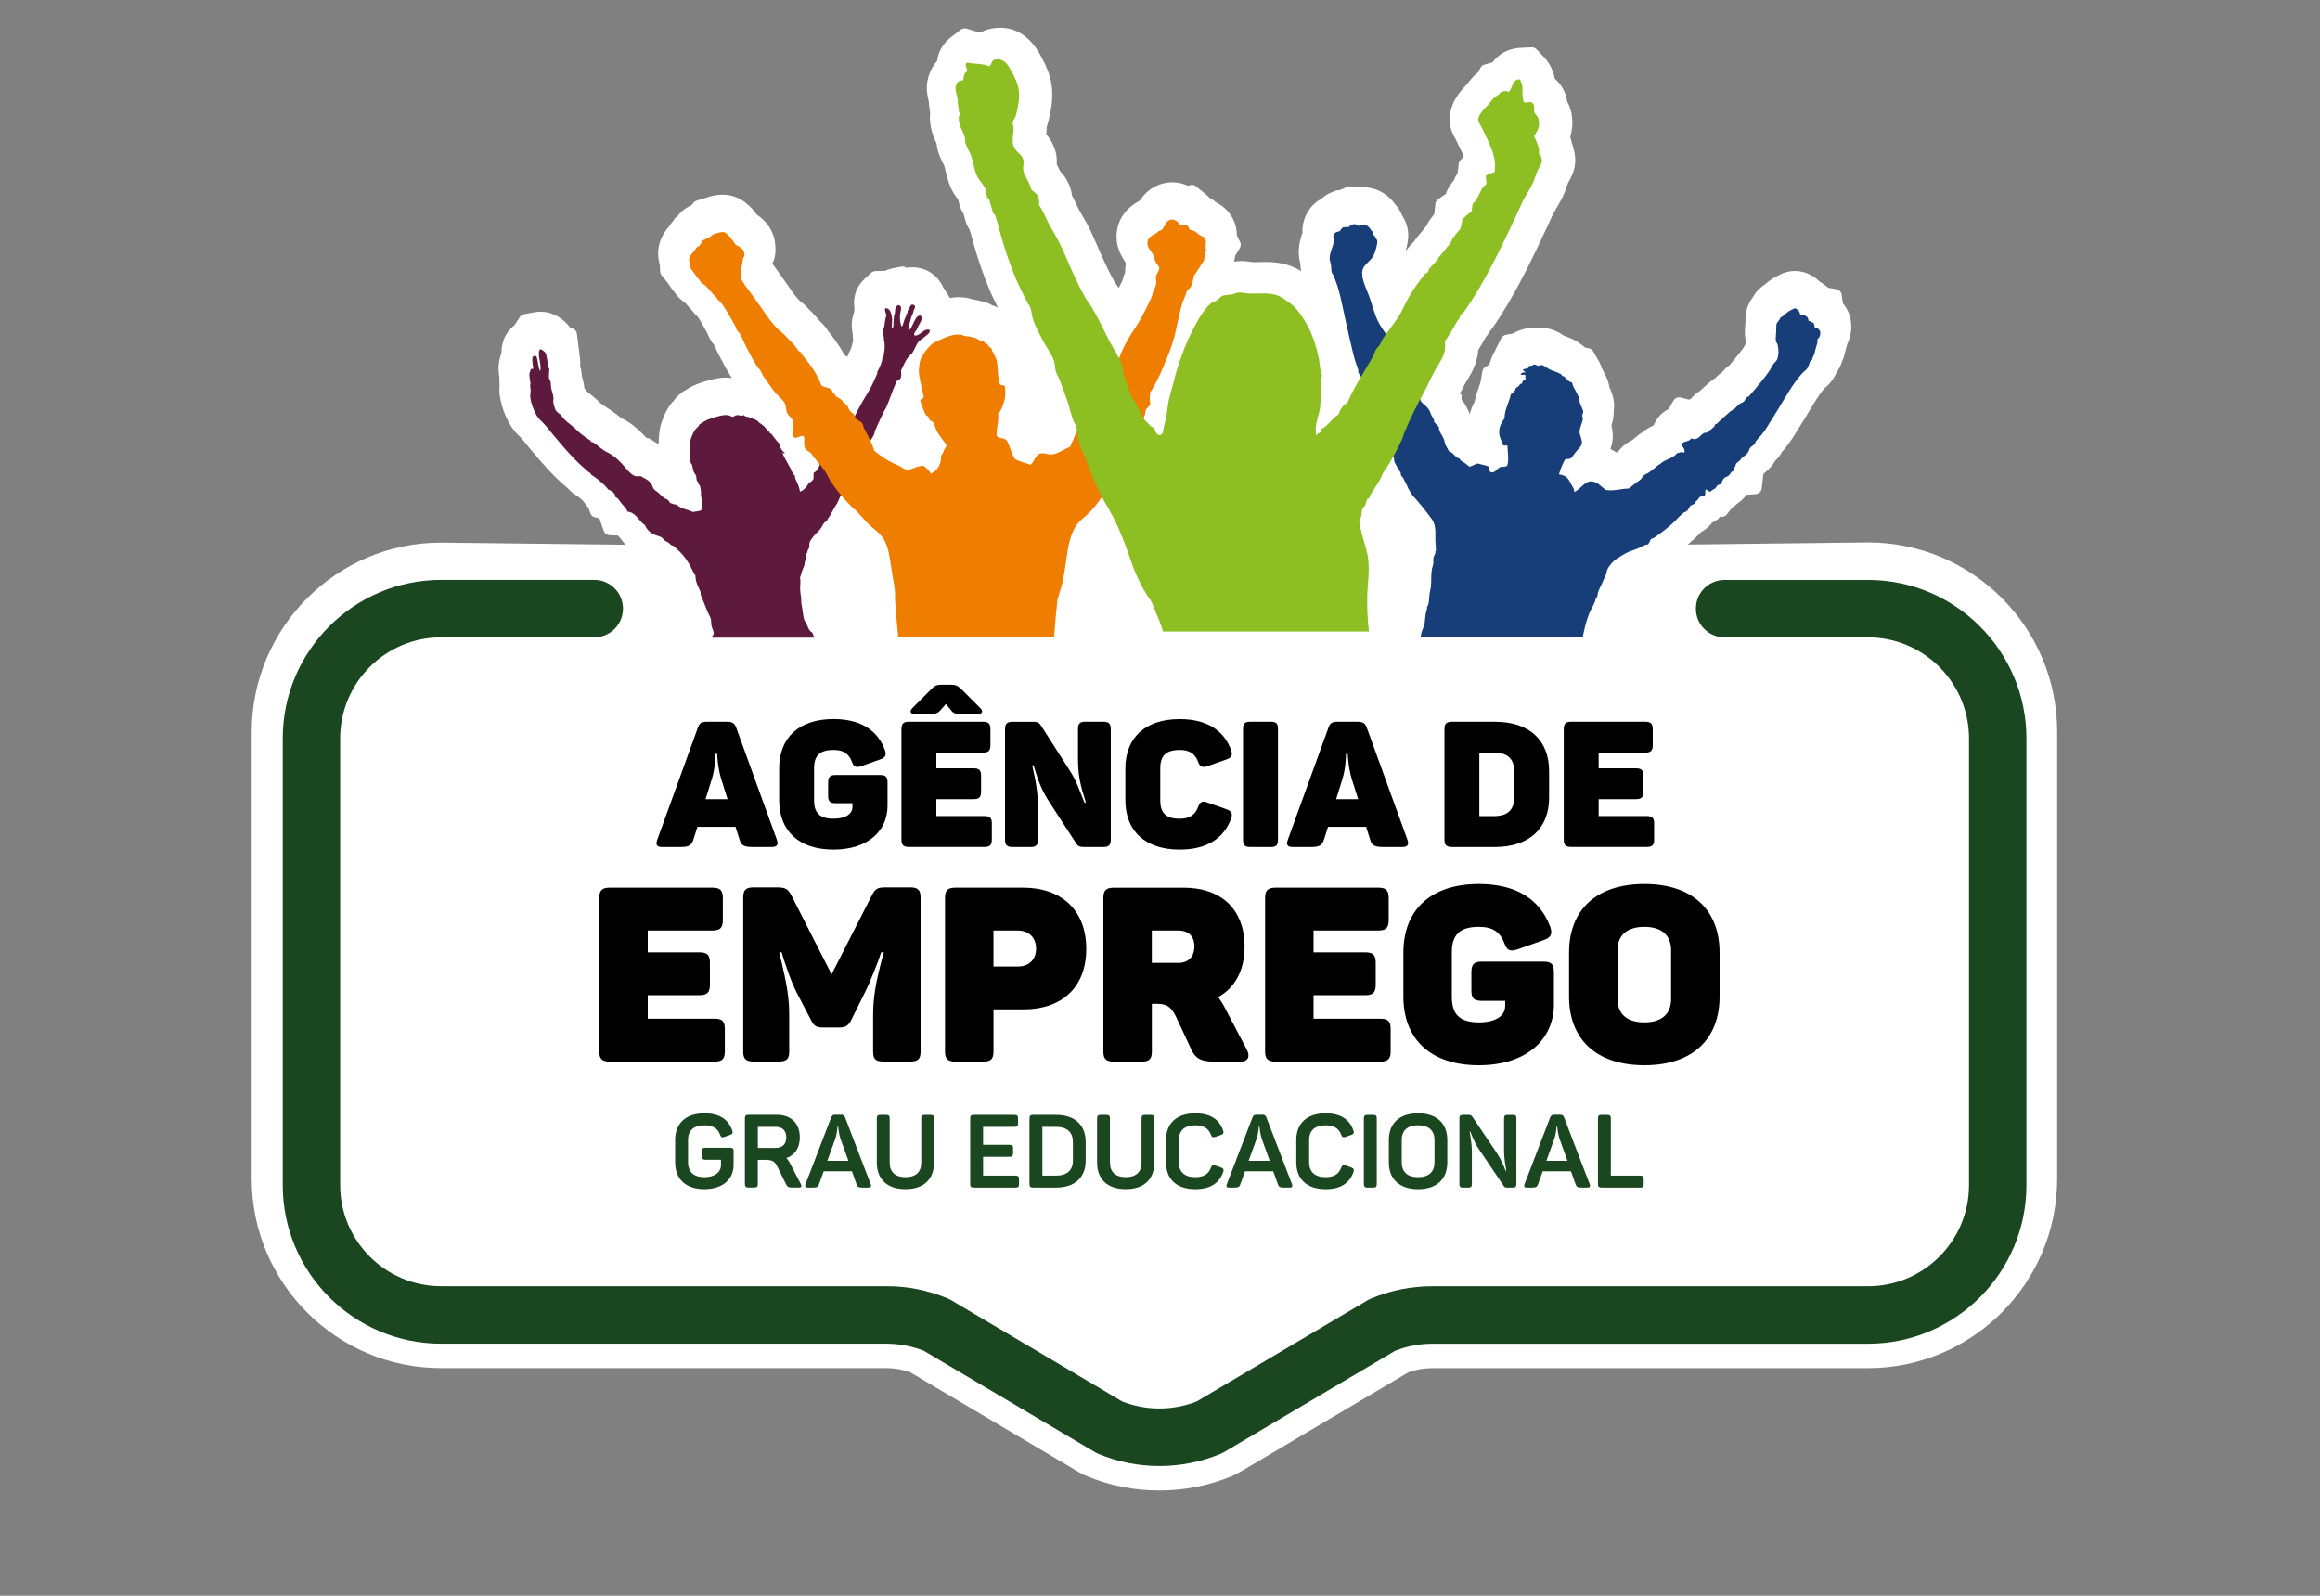 <svg width="487" height="335" viewBox="0 0 487 335" fill="none" xmlns="http://www.w3.org/2000/svg">
<rect x="0" y="0" width="487" height="335" fill="#808080" stroke="none"/>
<g clip-path="url(#clip0_775_834)">
<mask id="mask0_775_834" style="mask-type:luminance" maskUnits="userSpaceOnUse" x="-31" y="-46" width="561" height="398">
<path d="M529.893 -45.573H-30.851V351.381H529.893V-45.573Z" fill="white"/>
</mask>
<g mask="url(#mask0_775_834)">
<mask id="mask1_775_834" style="mask-type:luminance" maskUnits="userSpaceOnUse" x="-31" y="-46" width="561" height="398">
<path d="M529.893 -45.573H-30.851V351.381H529.893V-45.573Z" fill="white"/>
</mask>
<g mask="url(#mask1_775_834)">
<path d="M392.125 113.875L354.287 114.318C354.762 113.925 355.228 113.515 355.678 113.105C356.079 112.737 356.423 112.368 356.733 112.049C356.832 111.942 356.971 111.795 357.069 111.705L357.077 111.697C357.764 111.32 358.378 110.853 358.893 110.312C359.065 110.132 359.237 109.936 359.392 109.739L360.407 109.141C360.644 109.002 360.84 108.789 360.955 108.535L360.971 108.494L361.298 108.519C361.748 108.551 362.198 108.363 362.477 108.003L363.573 106.61C363.777 106.471 363.965 106.332 364.154 106.192C364.334 106.053 364.497 105.898 364.661 105.742C365.119 105.447 365.528 105.103 365.896 104.71C366.142 104.448 366.371 104.169 366.583 103.866L368.547 103.735C369.201 103.694 369.733 103.186 369.807 102.531L370.15 99.542C370.199 99.484 370.257 99.427 370.306 99.361C370.731 99.026 371.32 98.526 371.868 97.838C372.138 97.502 372.384 97.134 372.605 96.749C372.826 96.544 373.03 96.339 373.21 96.118C373.545 95.733 373.84 95.299 374.085 94.832C374.315 94.586 374.609 94.259 374.928 93.857C375.386 93.267 375.885 92.604 376.409 91.769C377.407 90.18 378.2 88.91 378.888 87.78C379.166 87.321 379.444 86.862 379.714 86.404L379.739 86.371C380.884 84.454 381.972 82.644 382.986 81.514C383.346 81.219 384.034 80.629 384.655 79.753C385.007 79.253 385.302 78.704 385.563 78.09C385.694 77.918 385.817 77.746 385.923 77.566C386.242 77.042 386.496 76.477 386.668 75.887C387.02 75.125 387.191 74.503 387.363 73.7L387.388 73.585C387.412 73.487 387.445 73.372 387.494 73.217C387.576 72.946 387.69 72.586 387.789 72.168C388.566 70.579 388.795 68.785 388.451 66.984L388.37 66.566C388.353 66.492 388.337 66.418 388.312 66.345L388.165 65.943C387.854 65.108 387.412 64.346 386.856 63.683L386.594 61.873C386.512 61.291 386.071 60.832 385.498 60.726L383.731 60.398C383.461 60.144 383.166 59.915 382.856 59.71C382.594 59.514 382.324 59.342 382.037 59.178C381.653 58.793 381.236 58.449 380.794 58.154C378.642 56.704 376.033 56.491 373.824 57.572L373.529 57.72C372.834 58.047 371.975 58.465 370.829 59.423C370.707 59.522 370.592 59.628 370.478 59.727C370.191 59.907 369.823 60.161 369.439 60.513C368.841 61.045 368.351 61.668 367.966 62.38C366.837 63.912 366.363 65.419 366.387 67.385V67.426C366.387 67.483 366.387 67.54 366.387 67.614C366.387 67.819 366.363 68.081 366.346 68.36C366.289 69.08 366.207 70.08 366.379 71.177C366.42 71.448 366.477 71.726 366.551 71.996C366.338 72.349 366.174 72.66 366.052 72.897L366.011 72.979C365.585 73.577 365.111 74.175 364.694 74.683L364.546 74.863C364.056 75.469 363.548 76.092 363.066 76.657C362.943 76.739 362.828 76.829 362.714 76.919C362.28 77.263 361.888 77.664 361.536 78.106C361.397 78.197 361.266 78.295 361.135 78.393C360.652 78.762 360.276 79.139 360.039 79.376C359.76 79.556 359.368 79.818 358.934 80.187C358.141 80.859 357.437 81.506 356.742 82.161C356.104 82.538 355.515 83.037 355.032 83.619C355.007 83.652 354.975 83.684 354.95 83.717C354.819 83.775 354.688 83.84 354.566 83.906L352.807 83.455C352.209 83.299 351.579 83.57 351.277 84.11L350.303 85.839C349.902 86.052 349.526 86.305 349.174 86.576L348.773 86.887C348.7 86.944 348.634 87.002 348.577 87.075L348.25 87.46C347.775 88.017 347.383 88.656 347.104 89.328C346.417 89.639 345.517 90.098 344.634 90.835C344.397 90.99 344.004 91.244 343.57 91.621C343.218 91.924 342.924 92.17 342.638 92.383C342.253 92.579 341.59 92.932 340.903 93.497C340.502 93.833 340.126 94.218 339.791 94.644C339.709 94.701 339.627 94.766 339.545 94.832C339.488 94.873 339.439 94.914 339.382 94.963C339.341 94.971 339.3 94.971 339.259 94.979C338.866 94.701 338.465 94.463 338.056 94.25C338.163 93.956 338.253 93.661 338.326 93.358C338.637 92.064 338.613 90.745 338.253 89.344C338.482 88.648 338.686 87.812 338.735 86.83C338.743 86.625 338.743 86.42 338.735 86.224C338.833 85.626 338.85 85.028 338.784 84.438C338.637 83.087 338.179 82.03 337.86 81.35C337.737 80.687 337.549 79.909 337.091 78.942C336.862 78.451 336.575 77.869 336.232 77.255C336.068 76.731 335.847 76.223 335.586 75.764L334.457 73.79C334.268 73.454 333.941 73.217 333.565 73.135L332.722 72.955C332.599 72.84 332.477 72.742 332.354 72.643C332.199 72.52 332.027 72.398 331.855 72.283C331.626 72.086 331.372 71.914 331.119 71.759C330.096 71.128 329.114 70.776 328.444 70.53C328.37 70.506 328.28 70.473 328.206 70.44C327.462 69.916 325.867 68.867 323.543 68.818C323.396 68.818 323.257 68.818 323.118 68.826C322.61 68.745 322.095 68.72 321.58 68.753C320.966 68.794 320.352 68.917 319.772 69.129C319.003 69.302 318.283 69.596 317.628 70.014L316.09 70.301C315.673 70.383 315.313 70.645 315.125 71.03L313.979 73.29C313.906 73.438 313.84 73.585 313.775 73.741C313.464 74.232 313.219 74.757 313.039 75.305L312.621 76.567L311.869 76.984C311.509 77.181 311.255 77.533 311.182 77.943L310.756 80.326C310.723 80.474 310.535 80.99 310.453 81.211C310.151 82.055 309.783 83.087 309.554 84.307C309.071 85.192 308.719 86.133 308.49 87.092V87.018C308.482 86.805 308.433 86.6 308.335 86.412L307.778 85.347C307.516 84.847 307.197 84.364 306.821 83.922C306.813 83.906 306.805 83.889 306.797 83.873V82.767H306.404C306.69 82.169 306.968 81.596 307.238 81.088C307.418 80.744 307.647 80.375 307.893 79.966C308.776 78.524 310.093 76.37 310.314 73.454C310.453 73.241 310.601 73.004 310.756 72.75C310.977 72.381 311.206 71.98 311.419 71.595C311.533 71.39 311.738 71.03 311.852 70.841C312.139 70.497 312.401 70.121 312.613 69.719C312.826 69.482 313.022 69.236 313.202 68.982C317.882 62.331 321.612 54.378 324.901 47.359C325.081 46.982 325.245 46.597 325.417 46.212L325.449 46.146C325.596 45.811 325.744 45.475 325.916 45.131C326.063 44.828 326.366 44.312 326.66 43.804C327.151 42.968 327.707 42.018 328.198 40.962C328.55 40.208 328.771 39.52 328.934 39.02C328.983 38.873 329.065 38.619 329.09 38.545C329.131 38.455 329.245 38.242 329.335 38.087C329.818 37.202 330.546 35.875 330.661 34.057C330.685 33.672 330.742 32.763 330.235 30.887C330.162 30.633 330.08 30.379 329.973 30.134C329.932 29.888 329.875 29.642 329.81 29.396C329.744 29.167 329.679 28.946 329.613 28.733C329.965 27.611 330.112 26.439 330.047 25.235C329.965 23.737 329.605 22.434 328.951 21.279C328.763 19.887 328.247 18.658 327.421 17.643C327.11 17.225 326.75 16.848 326.366 16.521C326.038 14.768 325.294 13.269 324.165 12.065L322.553 10.353C322.283 10.066 321.899 9.902 321.498 9.927L319.15 10.034C317.456 10.116 315.1 10.722 313.268 13.097L311.599 13.564C311.222 13.67 310.912 13.924 310.74 14.276L310.298 15.161C310.085 15.325 309.889 15.497 309.701 15.669C309.046 16.267 308.58 16.865 308.228 17.299L308.195 17.348C308.122 17.438 308.048 17.536 307.966 17.634C307.852 17.766 307.737 17.888 307.623 18.011L307.598 18.044C306.502 19.232 304.211 21.689 304.318 25.399C304.367 27.103 305.038 28.291 305.438 29.003L305.488 29.093C305.512 29.134 305.537 29.175 305.545 29.192C305.823 29.781 306.093 30.346 306.363 30.887C306.723 31.608 307.026 32.23 307.279 32.82L306.551 33.631C306.371 33.836 306.248 34.098 306.216 34.368L306.019 35.949C306.003 36.064 305.995 36.178 305.978 36.293C305.61 36.907 305.348 37.472 305.144 37.915C305.103 37.956 305.062 38.005 305.029 38.046L304.596 38.619C304.121 39.25 303.753 39.946 303.5 40.708L301.888 41.822C301.561 42.051 301.348 42.403 301.307 42.796L301.062 44.95C300.726 45.368 300.423 45.778 300.129 46.196C299.859 46.572 299.63 46.982 299.409 47.441C299.393 47.457 299.384 47.473 299.368 47.49C299.172 47.735 299.008 47.932 298.861 48.12L298.82 48.169L298.796 48.194C298.706 48.309 298.624 48.415 298.534 48.522L298.28 48.833C298.133 49.013 297.904 49.3 297.797 49.414C297.446 49.791 297.135 50.209 296.873 50.651C296.807 50.717 296.742 50.791 296.66 50.872C296.292 51.257 295.867 51.7 295.417 52.257C295.286 52.412 295.171 52.576 295.057 52.748C295.392 51.56 295.67 50.152 295.605 48.997C295.515 47.4 294.893 46.146 294.28 45.131C294.108 44.672 293.879 44.23 293.601 43.82C293.388 43.501 293.142 43.198 292.864 42.895C292.562 42.477 292.013 41.74 291.114 41.044C290.124 40.274 289.06 39.766 287.857 39.512C287.097 39.348 286.344 39.291 285.6 39.348C285.321 39.299 285.043 39.258 284.757 39.233L283.35 39.127C283.104 39.111 282.859 39.16 282.638 39.266L281.902 39.635C281.615 39.725 281.337 39.823 281.067 39.938L280.805 39.954C280.658 39.962 280.519 39.995 280.38 40.044L279.611 40.339C278.785 40.659 278.04 41.126 277.386 41.732C275.954 42.493 274.85 43.673 274.113 45.245C273.573 46.392 273.336 47.645 273.41 48.874C273.099 49.742 272.649 51.118 272.624 52.945C272.624 53.239 272.608 54.01 272.943 55.279C272.96 55.68 272.993 56.254 273.123 56.917C271.397 55.869 269.548 55.197 266.849 55.025C265.981 54.968 265.18 54.992 264.394 55.017H264.353C263.805 55.033 263.282 55.05 262.938 55.025C262.873 55.017 262.75 55.001 262.644 54.984C262.095 54.894 261.171 54.755 260.058 54.82C259.69 54.845 259.338 54.894 259.028 54.951C259.158 54.468 259.232 54.042 259.281 53.69L260.246 52.085C260.492 51.683 260.508 51.184 260.296 50.766L259.649 49.488C259.641 48.202 259.347 46.99 258.774 45.884C258.029 44.451 256.892 43.329 255.395 42.551C254.937 42.174 254.446 41.846 253.947 41.568C253.702 41.306 253.432 41.052 253.154 40.831L251.051 39.119C250.699 38.832 250.233 38.742 249.799 38.873L249.366 39.004C247.959 38.357 246.429 38.136 244.907 38.365C242.608 38.709 240.686 39.979 239.328 42.026C239.246 42.092 239.164 42.157 239.082 42.223C235.982 43.951 234.403 46.474 234.378 49.726C234.362 52.175 235.54 54.01 236.211 54.992C236.243 55.115 236.284 55.246 236.333 55.386C236.325 55.418 236.317 55.451 236.317 55.484C236.202 56.049 236.162 56.63 236.178 57.228C236.104 57.392 236.039 57.556 235.973 57.72C235.843 58.064 235.736 58.432 235.646 58.817C235.417 59.333 235.123 59.899 234.869 60.406L234.836 60.464C234.64 60.161 234.452 59.899 234.28 59.653C234.182 59.514 233.994 59.252 233.953 59.178C232.537 56.63 231.376 54.01 230.116 51.094C229.87 50.512 229.592 49.931 229.339 49.365L229.036 48.702C228.43 47.375 227.776 46.253 227.187 45.237C226.966 44.869 226.753 44.492 226.532 44.107C226.336 43.746 226.115 43.288 225.878 42.78C225.633 42.248 225.354 41.658 225.027 41.052C224.921 40.11 224.659 39.233 224.258 38.447C223.857 37.513 223.268 36.661 222.516 35.916C222.27 35.359 222.025 34.901 221.82 34.524C221.894 33.467 221.788 32.492 221.501 31.55C221.125 30.314 220.511 29.216 219.636 28.209C219.685 27.726 219.726 27.193 219.718 26.628C219.75 26.53 219.783 26.431 219.816 26.333C220.061 25.571 220.241 24.76 220.397 24.064C221.518 18.847 220.593 15.661 218.736 12.204L218.646 12.04C217.689 10.255 214.785 4.832 208.174 5.987L208.06 6.012C207.291 6.159 206.563 6.43 205.9 6.806C205.72 6.79 205.434 6.774 205.295 6.749L202.906 6.012C202.48 5.881 202.022 5.963 201.67 6.233L199.568 7.863C198.782 8.469 197.024 10.107 196.729 12.769C195.845 13.752 195.191 14.997 194.798 16.488C194.283 18.421 194.692 20.141 194.97 21.304L194.986 21.369C194.995 22.017 195.085 22.59 195.166 23.106L195.183 23.212C195.191 23.278 195.207 23.343 195.216 23.401C195.224 23.532 195.24 23.663 195.256 23.786C195.191 24.285 195.183 24.793 195.224 25.285C195.404 27.586 196.124 29.118 196.557 30.035C196.574 30.068 196.582 30.093 196.598 30.125C196.655 30.723 196.762 31.28 196.925 31.813C197.285 32.992 197.76 33.91 198.071 34.516L198.128 34.63C198.161 34.696 198.193 34.753 198.21 34.786C198.283 34.974 198.463 35.744 198.537 36.039C198.823 37.227 199.175 38.709 199.92 40.077C200.353 40.863 200.82 41.494 201.171 41.961C201.237 42.313 201.319 42.723 201.458 43.173C201.638 43.779 201.908 44.344 202.259 44.869C202.284 44.967 202.308 45.065 202.341 45.172C202.448 45.589 202.562 46.023 202.693 46.433C202.889 47.088 203.184 47.703 203.568 48.268C203.74 48.833 203.904 49.447 204.067 50.07C204.223 50.651 204.378 51.216 204.534 51.765C205.45 54.902 206.497 57.908 207.659 60.709C208.232 62.086 208.894 63.404 209.483 64.567C209.107 64.379 208.706 64.223 208.297 64.109C207.97 63.912 207.651 63.748 207.307 63.609C206.841 63.421 206.366 63.289 205.859 63.199C205.213 63.019 204.665 62.929 204.157 62.855C203.781 62.716 203.388 62.61 202.996 62.544C201.867 62.348 200.68 62.339 199.453 62.528L199.298 62.471C199.102 62.028 198.864 61.602 198.578 61.201L198.005 60.374C197.392 58.924 196.287 57.712 194.88 56.95L194.627 56.811C194.577 56.786 194.537 56.761 194.487 56.745L194.217 56.639C192.966 56.131 191.583 55.992 190.274 56.221L190.021 56.09C189.751 55.959 189.448 55.918 189.153 55.975L187.452 56.311C187.051 56.393 186.454 56.549 185.775 56.852C185.742 56.852 185.717 56.852 185.685 56.852L183.754 56.909C183.427 56.917 183.108 57.048 182.862 57.278L181.447 58.596C180.441 59.53 178.862 61.578 179.377 64.879C179.336 65.124 179.303 65.354 179.279 65.567L179.263 65.673C179.009 66.361 178.862 67.033 178.813 67.721C178.747 68.589 178.853 69.334 178.984 69.965C178.968 70.489 179.009 71.013 179.115 71.529C179.058 71.669 179.017 71.808 178.968 71.947C178.87 72.275 178.788 72.611 178.739 72.955C178.665 73.102 178.584 73.266 178.502 73.446C178.33 73.757 178.174 74.093 178.044 74.445C177.986 74.593 177.937 74.748 177.896 74.904C177.7 74.773 177.487 74.65 177.275 74.535C176.244 72.611 175.017 70.989 173.839 69.514C173.593 69.089 173.307 68.687 172.988 68.327C172.783 68.097 172.554 67.868 172.309 67.663C172.276 67.622 172.235 67.573 172.202 67.532L172.031 67.336C171.769 67.033 171.507 66.73 171.262 66.451C170.803 65.935 170.296 65.403 169.723 64.854C169.699 64.821 169.666 64.797 169.642 64.764L169.584 64.707C169.306 64.403 168.881 63.945 168.316 63.502C167.989 63.249 167.915 63.183 167.866 63.126C167.04 62.315 166.451 61.471 165.568 60.185C165.33 59.841 165.077 59.481 164.815 59.104C164.553 58.736 164.259 58.326 163.939 57.876L163.907 57.826C163.539 57.319 163.154 56.778 162.786 56.245C162.581 55.959 162.377 55.672 162.156 55.386C162.156 55.377 162.164 55.361 162.164 55.353C162.172 55.304 162.189 55.246 162.197 55.197C162.328 54.91 162.434 54.616 162.524 54.312C162.794 53.395 162.86 52.445 162.729 51.487C162.655 49.832 162.001 47.465 159.391 45.45C159.219 45.319 159.047 45.196 158.859 45.073C158.843 45.057 158.826 45.032 158.81 45.016C158.131 43.992 157.493 43.411 156.896 42.903L156.847 42.862C156.339 42.42 154.989 41.257 152.764 40.945C150.809 40.675 149.173 41.207 148.085 41.551L148.019 41.576C147.921 41.609 147.831 41.642 147.733 41.666L146.219 42.133C145.958 42.215 145.729 42.37 145.557 42.592L145.205 43.034C145.066 43.099 144.927 43.165 144.804 43.23C143.765 43.738 142.89 44.475 142.194 45.417L141.965 45.573C141.736 45.729 141.556 45.95 141.458 46.212C141.106 46.581 140.795 46.99 140.542 47.424C139.912 48.145 138.685 49.587 138.276 51.847C137.965 53.559 138.325 54.968 138.505 55.623L138.57 57.007C138.586 57.302 138.693 57.581 138.881 57.81L139.961 59.129C140.059 59.243 140.28 59.579 140.435 59.792C140.795 60.316 141.196 60.906 141.703 61.496C141.99 61.922 142.317 62.315 142.685 62.659C143.119 63.077 143.536 63.38 143.855 63.593C143.937 63.691 144.027 63.797 144.117 63.904C144.248 64.059 144.37 64.207 144.493 64.354C144.804 64.715 145.074 64.993 145.287 65.198C145.418 65.386 145.565 65.567 145.72 65.747C146.015 66.083 146.293 66.353 146.498 66.549C147.005 67.287 147.61 68.376 148.15 69.351C148.265 69.564 148.379 69.768 148.494 69.973C148.649 70.424 148.846 70.85 149.075 71.251C149.312 71.66 149.598 72.054 149.925 72.447C149.966 72.537 150.007 72.619 150.04 72.717C150.22 73.118 150.441 73.618 150.727 74.175L150.907 74.511C151.676 76.001 152.478 77.541 153.427 79.049C153.492 79.155 153.558 79.253 153.623 79.343L153.607 79.36C153.386 79.327 153.157 79.311 152.936 79.294C151.283 79.196 149.86 79.548 148.657 79.876C147.201 80.277 145.499 80.834 143.896 81.907C143.372 82.186 142.898 82.529 142.472 82.923C142.096 83.267 141.761 83.652 141.466 84.078C141.18 84.372 140.918 84.684 140.689 84.995C140.46 85.306 139.699 86.412 139.274 87.608C139.216 87.739 139.126 87.96 139.036 88.23V88.238C138.922 88.517 138.701 89.099 138.546 89.909C138.374 90.81 138.317 91.654 138.276 92.432C138.259 92.711 138.259 92.981 138.259 93.243C138.194 93.21 138.137 93.177 138.079 93.153L138.006 93.112C137.965 93.087 137.916 93.063 137.875 93.038L136.378 92.113C136.165 91.982 135.911 91.908 135.666 91.908C134.766 90.9 133.514 89.664 132.042 88.689C131.469 88.304 130.937 88.034 130.585 87.845C130.495 87.804 130.389 87.747 130.324 87.706C130.16 87.591 129.923 87.403 129.686 87.215C129.301 86.912 128.818 86.527 128.254 86.15C128.156 86.084 128.049 86.019 127.951 85.961C127.902 85.921 127.853 85.888 127.804 85.847C127.558 85.667 127.313 85.503 127.043 85.347L126.92 85.265C126.446 84.938 126.037 84.651 125.808 84.438C125.775 84.405 125.742 84.381 125.718 84.348L125.652 84.282C125.423 84.053 125.112 83.742 124.711 83.398C124.466 83.193 124.196 82.972 123.91 82.751C123.672 82.562 123.386 82.341 123.214 82.186L123.198 82.161C123.075 81.997 122.895 81.768 122.666 81.498C122.568 80.375 122.298 79.499 122.126 78.942C122.11 78.492 122.053 77.738 121.807 76.894C121.799 76.87 121.799 76.853 121.791 76.829C121.815 76.395 121.824 75.813 121.742 75.166L121.104 70.08C121.055 69.719 120.875 69.392 120.588 69.171C120.351 68.99 120.065 68.884 119.77 68.884C118.412 67 115.639 64.928 112.186 65.558L110.018 65.96C109.65 66.025 109.323 66.246 109.118 66.558L108.006 68.269C107.654 68.54 107.327 68.843 107.032 69.179C105.871 70.489 105.265 72.152 105.273 74.003C105.175 74.273 105.093 74.552 105.028 74.838C104.455 76.681 104.676 78.311 104.823 79.196C104.799 79.523 104.807 79.843 104.823 80.162C104.832 80.334 104.856 80.515 104.881 80.703C104.823 81.284 104.783 81.981 104.881 82.783C105.224 85.601 106.631 89.401 108.988 91.531C109.037 91.572 109.086 91.629 109.184 91.736C109.298 91.85 109.405 91.973 109.528 92.105C109.781 92.367 110.084 92.743 110.427 93.177C110.665 93.481 110.91 93.784 111.156 94.078C112.784 96.02 114.395 97.92 116.195 99.763C117.169 100.754 118.224 101.671 119.083 102.425L119.287 102.605C119.549 102.908 119.844 103.186 120.155 103.44C120.474 103.694 120.809 103.915 121.169 104.12C122.053 104.775 122.38 105.136 122.503 105.3L123.362 106.43C123.419 106.504 123.484 106.577 123.55 106.635L123.885 107.683C124.032 108.134 124.392 108.478 124.851 108.592L125.808 108.838C125.816 108.846 125.824 108.854 125.832 108.863L126.724 111.426C126.904 111.951 127.387 112.311 127.943 112.344L129.694 112.434C129.866 112.622 130.054 112.819 130.258 113.024C130.594 113.531 130.945 113.974 131.305 114.359L92.56 113.916C70.659 113.916 52.833 131.756 52.833 153.69V247.441C52.833 269.368 70.651 287.215 92.56 287.215H186.086C187.795 287.215 189.481 287.51 191.084 288.092L226.467 309.052C226.966 309.347 227.481 309.609 228.013 309.83C232.873 311.869 238.035 312.901 243.353 312.901C248.679 312.901 253.841 311.869 258.692 309.838C259.224 309.617 259.739 309.355 260.238 309.06L295.621 288.1C297.225 287.518 298.91 287.224 300.62 287.224H392.1C414.001 287.224 431.827 269.384 431.827 247.449V153.649C431.843 131.723 414.025 113.875 392.125 113.875Z" fill="white"/>
</g>
<mask id="mask2_775_834" style="mask-type:luminance" maskUnits="userSpaceOnUse" x="-31" y="-46" width="561" height="398">
<path d="M529.893 -45.573H-30.851V351.381H529.893V-45.573Z" fill="white"/>
</mask>
<g mask="url(#mask2_775_834)">
<path fill-rule="evenodd" clip-rule="evenodd" d="M279.324 55.287C279.488 55.836 279.39 56.63 279.545 57.188C279.578 57.319 279.774 57.548 279.84 57.687C281.255 60.767 281.738 64.191 282.523 67.606C283.153 70.342 283.726 73.086 284.421 75.617C284.609 76.296 284.896 76.944 285.067 77.484C285.149 77.73 285.084 78.041 285.157 78.221C285.501 79.032 286.254 79.638 286.434 80.4C286.352 80.711 286.565 80.85 286.36 81.235C286.589 81.629 287.154 81.817 287.219 82.308C287.448 83.635 287.808 84.888 288.054 86.215C288.094 86.535 288.913 86.387 288.913 86.723C288.929 87.534 289.436 88.116 289.698 88.632C289.812 88.861 289.829 89.164 289.927 89.401C290.099 89.811 290.271 90.245 290.451 90.671C290.647 91.138 290.933 91.523 291.105 91.973C291.187 92.203 291.13 92.498 291.195 92.711C291.424 93.448 291.85 93.956 292.111 94.652C292.185 94.848 292.136 95.168 292.201 95.389C292.283 95.643 292.52 95.831 292.594 96.061C292.659 96.265 292.627 96.593 292.684 96.798C292.938 97.699 293.731 98.575 294.026 99.271C294.083 99.394 293.993 99.574 294.058 99.706C294.181 99.959 294.451 100.164 294.582 100.41C294.999 101.163 295.367 102.007 295.695 102.687C295.891 103.088 296.079 103.367 296.316 103.555C296.349 103.588 296.341 103.809 296.382 103.858C296.717 104.268 297.069 104.612 297.372 104.964C298.288 106.037 299.082 106.995 299.842 108.019C300.284 108.617 300.701 109.067 300.963 109.731C301.258 110.476 301.331 111.287 301.307 112.229C301.299 112.581 301.29 112.983 301.299 113.359C301.323 114.195 301.438 115.063 301.413 115.661C301.413 115.645 301.25 115.645 301.25 115.759C301.25 115.8 301.364 115.792 301.348 115.923C301.282 116.349 301.004 116.636 300.906 117.086C300.816 117.487 300.93 117.946 300.865 118.356C300.8 118.732 300.661 119.036 300.587 119.42C300.358 120.772 300.481 121.747 300.391 122.918C300.341 123.499 300.161 124.089 300.08 124.679C299.981 125.351 300.022 127.153 299.523 127.374C299.425 127.423 299.613 127.578 299.622 127.537C299.499 128.021 299.36 128.398 299.278 128.864C299.147 129.585 299.163 130.347 298.992 131.059C298.853 131.633 298.55 132.239 298.411 132.755C298.329 133.066 298.247 133.427 298.165 133.812H332.215C332.313 133.32 332.427 132.837 332.526 132.37C332.787 131.223 333.172 129.855 333.589 128.815C333.982 127.816 334.857 126.563 334.98 125.629C334.996 125.498 335.135 125.49 335.184 125.4C335.454 124.859 335.307 124.949 335.422 124.466C335.585 123.803 335.888 123.401 336.133 122.803C336.452 122.033 336.804 121.337 337.115 120.649C337.271 120.297 337.254 119.887 337.393 119.584C337.811 118.626 338.841 117.61 339.406 117.266C340.142 116.824 340.96 116.292 341.582 115.989C342.269 115.645 343.087 115.448 343.783 115.145C344.535 114.817 345.182 114.326 345.983 114.293C346.188 113.949 346.352 113.515 346.556 113.163C347.211 112.999 347.701 112.557 348.225 112.18C349.313 111.402 350.336 110.566 351.277 109.706C351.841 109.19 352.52 108.363 352.986 108.019C353.109 107.929 353.224 107.79 353.354 107.691C353.592 107.511 353.976 107.429 354.189 107.2C354.459 106.913 354.623 106.414 354.893 106.111C355.195 106.045 355.441 105.898 355.694 105.75C355.972 105.136 356.496 104.939 356.774 104.325C357.15 104.259 357.51 104.169 357.838 104.038C358.14 103.481 357.764 102.982 358.181 102.711C358.361 102.949 358.533 103.178 359.04 103.219C359.302 102.892 359.76 102.744 360.079 102.498C360.243 102.367 360.308 102.064 360.513 101.901C360.677 101.77 361.028 101.77 361.151 101.638C361.462 101.303 361.568 100.737 361.895 100.41C362.174 100.131 362.607 100.058 362.902 99.82C363.262 99.517 363.344 98.96 363.843 98.927C363.924 98.231 364.309 98.059 364.391 97.363C364.702 97.076 365.094 96.798 365.299 96.601C365.372 96.528 365.413 96.347 365.536 96.233C365.921 95.864 366.46 95.577 366.812 95.143C367.082 94.807 367.156 94.332 367.385 94.013C367.614 93.702 368.023 93.571 368.293 93.251C368.416 93.112 368.473 92.784 368.596 92.621C369.013 92.072 369.422 91.728 369.807 91.228C370.232 90.688 370.567 90.229 370.919 89.672C371.754 88.345 372.588 87.01 373.349 85.757C374.993 83.054 376.556 80.228 378.405 78.27C378.716 77.943 379.108 77.722 379.346 77.378C379.656 76.935 379.787 76.231 380.057 75.715C380.082 75.674 380.36 75.576 380.393 75.518C380.483 75.371 380.442 75.141 380.532 74.986C380.884 74.347 380.9 74.224 381.039 73.561C381.268 72.529 381.628 71.963 381.489 71.267C381.972 70.833 382.209 70.293 382.07 69.572C381.906 69.138 381.546 68.826 380.875 68.695C380.99 68.294 380.728 68.106 380.687 67.794C380.254 67.713 380.188 67.418 379.656 67.385C379.558 66.992 379.542 66.549 379.067 66.377C378.855 66.042 378.208 66.05 377.873 66.066C377.922 65.403 376.998 64.584 376.654 64.756C375.893 65.132 375.59 65.231 374.985 65.739C374.871 65.837 374.74 65.951 374.617 66.066C374.306 66.361 373.954 66.508 373.75 66.689C373.603 66.82 373.603 67.033 373.48 67.188C372.752 68.057 372.874 68.032 372.866 69.015C372.858 70.047 372.686 70.923 372.776 71.546C372.817 71.841 373.063 72.07 373.136 72.349C373.357 73.184 373.439 74.429 373.046 75.445C372.907 75.813 372.523 76.059 372.204 76.501C371.917 76.911 371.688 77.476 371.426 77.861C370.862 78.68 370.24 79.458 369.708 80.113C368.833 81.195 367.925 82.317 367.05 83.258C367.009 83.299 366.804 83.283 366.747 83.324C366.42 83.586 366.289 84.086 366.076 84.282C365.806 84.528 365.356 84.651 365.07 84.872C364.718 85.142 364.456 85.511 364.129 85.765C363.793 86.035 363.434 86.199 363.09 86.486C362.084 87.329 361.216 88.181 360.308 89.025C360.251 89.074 360.063 89.025 360.006 89.09C359.924 89.189 359.981 89.393 359.899 89.492C359.449 90.024 358.836 90.286 358.427 90.81C357.502 90.786 357.355 91.171 356.791 91.662C356.488 91.924 356.3 92.064 355.956 92.154C355.735 92.293 355.342 92.137 354.991 92.047C354.606 92.735 353.723 92.571 353.183 92.997C352.61 93.669 354.001 94.07 353.502 95.061C352.79 94.685 352.577 95.143 352.07 95.119C351.195 96.249 349.575 96.429 348.691 97.224C348.38 97.502 348.078 97.625 347.824 97.846C347.268 98.329 346.777 98.731 346.212 99.132C345.844 99.394 345.353 99.558 345.043 99.82C344.781 100.033 344.65 100.418 344.404 100.647C344.143 100.885 343.799 101.065 343.537 101.27C342.956 101.729 342.49 102.13 341.926 102.556C340.24 102.564 338.899 103.154 337.033 102.851C336.043 102.081 335.299 101.081 333.957 101.057C332.624 101.032 331.487 103.015 330.415 103.26C330.546 102.695 330.12 102.253 329.826 101.688C329.294 100.656 328.95 99.787 327.249 99.599C327.396 99.083 327.568 98.526 327.83 97.903C328.083 97.306 328.345 96.716 328.672 96.282C329.22 96.519 329.474 96.249 329.834 96.159C330.178 95.651 330.554 95.201 330.914 94.734C331.274 94.267 331.871 93.825 332.027 93.177C332.239 92.293 331.503 91.408 331.585 90.507C331.675 89.484 332.231 88.648 332.272 87.845C332.28 87.665 332.141 87.518 332.141 87.247C332.141 86.903 332.37 86.633 332.346 86.453C332.272 85.781 331.699 84.979 331.601 84.413C331.478 83.758 331.454 83.488 331.249 83.046C330.922 82.358 330.644 81.809 330.3 81.235C330.112 80.973 330.137 80.58 329.973 80.302C329.18 80.13 328.721 79.335 328.321 79.024C328.222 78.95 328.026 78.983 327.92 78.917C327.871 78.893 327.789 78.623 327.723 78.582C326.938 78.09 325.973 77.902 325.171 77.492C324.557 77.181 324.107 76.624 323.412 76.608C323.257 76.608 323.167 76.804 323.077 76.804C322.684 76.796 322.291 76.509 322.013 76.526C321.751 76.542 321.498 76.984 321.244 76.755C320.925 76.722 320.933 77.238 320.671 77.32C320.369 77.378 320.074 77.46 319.771 77.509C319.559 77.935 320.205 77.853 320.164 78.18C319.739 78.164 319.346 78.189 319.199 78.639C319.534 78.811 320.131 78.459 320.262 78.917C319.984 79.245 320.36 79.319 320.221 79.614C320.115 79.859 319.837 79.753 319.722 79.909C319.583 80.097 319.559 80.392 319.42 80.539C319.387 80.572 319.174 80.572 319.117 80.605C318.986 80.687 319.002 80.842 318.88 80.965C318.642 81.211 318.258 81.391 318.176 81.489C318.094 81.588 318.152 81.792 318.07 81.891C317.775 82.227 317.513 82.57 317.129 82.784C316.851 84.34 315.795 86.06 315.82 87.837C315.182 88.615 314.756 89.59 314.699 90.524C314.634 91.629 315.231 92.588 315.509 93.431C315.885 93.726 316.393 93.308 316.442 93.669C316.458 94.947 316.802 96.601 316.376 97.764C315.967 98.108 315.305 97.912 314.879 98.084C314.241 98.346 313.881 99.271 313.038 99.165C312.335 98.985 312.883 98.059 312.253 97.83C311.59 97.658 310.928 97.486 310.257 97.314C309.561 97.412 309.095 97.887 308.392 97.961C307.876 97.437 307.181 96.994 306.608 96.65C306.567 96.626 306.469 96.364 306.412 96.314C306.24 96.175 305.929 96.126 305.782 96.011C305.283 95.618 304.866 94.897 304.129 94.734C303.941 94.218 303.507 93.644 303.377 93.259C303.246 92.874 303.238 92.555 303.082 92.195C302.738 91.343 302.059 90.638 302.035 89.656C301.798 89.197 301.331 89 301.045 88.55C300.996 88.468 301.053 88.198 301.012 88.116C300.971 88.025 300.865 87.878 300.816 87.78C300.562 87.313 300.382 87.026 300.26 86.641C300.071 86.052 299.679 85.609 299.335 85.265C299 84.929 298.558 84.659 298.313 84.29C298.173 84.078 298.108 83.75 297.985 83.357C297.756 82.611 297.535 82.013 297.936 81.358C297.503 80.9 297.437 80.228 297.249 79.622C296.333 79.073 296.365 77.967 295.236 77.541C295.187 77.23 295.179 76.894 295.04 76.64C294.697 76.395 294.476 76.255 294.345 76.034C293.944 75.346 293.478 74.929 293.224 74.322C293.15 74.142 293.019 73.995 292.929 73.823C292.406 72.815 291.98 71.791 291.424 70.882C290.631 69.596 289.722 68.474 289.125 67.164C288.512 65.837 287.972 63.724 287.334 62.02C286.712 60.357 285.575 58.121 286.049 56.581C286.401 55.426 287.8 54.796 288.405 53.502C288.741 52.781 289.15 51.102 289.125 50.709C289.109 50.414 288.708 49.8 288.569 49.57C288.512 49.472 288.405 49.472 288.34 49.365C288.209 49.185 288.258 48.841 288.209 48.767C288.119 48.636 287.972 48.514 287.882 48.399C287.587 48.022 287.432 47.735 287.121 47.49C286.9 47.318 286.728 47.236 286.491 47.187C285.828 47.039 285.722 47.301 285.157 47.408C284.855 47.285 284.716 47.072 284.266 47.031C283.914 47.203 283.407 47.096 283.259 47.621C282.826 47.645 282.4 47.686 281.959 47.711C281.558 47.867 281.451 48.514 281.018 48.604C280.396 48.71 280.208 48.849 279.979 49.324C279.725 49.865 280.012 50.127 280.003 50.324C279.963 51.855 279.128 52.683 279.104 54.345C279.128 54.624 279.292 55.164 279.324 55.287Z" fill="#183E7A"/>
</g>
<mask id="mask3_775_834" style="mask-type:luminance" maskUnits="userSpaceOnUse" x="-31" y="-46" width="561" height="398">
<path d="M529.893 -45.573H-30.851V351.381H529.893V-45.573Z" fill="white"/>
</mask>
<g mask="url(#mask3_775_834)">
<path d="M243.377 307.766C239.001 307.766 234.616 306.914 230.541 305.202C230.288 305.096 230.042 304.973 229.797 304.825L193.94 283.587C191.436 282.596 188.81 282.088 186.118 282.088H92.593C74.267 282.088 59.353 267.156 59.353 248.809V155.017C59.353 136.67 74.267 121.739 92.593 121.739H124.753C128.082 121.739 130.774 124.441 130.774 127.767C130.774 131.101 128.074 133.795 124.753 133.795H92.593C80.91 133.795 71.404 143.313 71.404 155.009V248.801C71.404 260.497 80.91 270.015 92.593 270.015H186.118C190.544 270.015 194.872 270.883 198.955 272.595C199.208 272.701 199.454 272.824 199.699 272.972L235.556 294.21C240.555 296.192 246.208 296.192 251.207 294.21L286.982 273.021C287.236 272.865 287.506 272.726 287.784 272.611H287.792H287.8C287.809 272.611 287.809 272.611 287.817 272.603C291.907 270.891 296.227 270.023 300.653 270.023H392.133C403.816 270.023 413.322 260.505 413.322 248.809V155.017C413.322 143.321 403.816 133.803 392.133 133.803H362.01C358.681 133.803 355.989 131.101 355.989 127.775C355.989 124.441 358.689 121.747 362.01 121.747H392.133C410.459 121.747 425.373 136.678 425.373 155.026V248.817C425.373 267.165 410.459 282.096 392.133 282.096H300.645C297.953 282.096 295.319 282.604 292.824 283.595L256.966 304.834C256.729 304.973 256.483 305.096 256.222 305.21C252.131 306.914 247.754 307.766 243.377 307.766Z" fill="#1A4620"/>
</g>
<mask id="mask4_775_834" style="mask-type:luminance" maskUnits="userSpaceOnUse" x="-31" y="-46" width="561" height="398">
<path d="M529.893 -45.573H-30.851V351.381H529.893V-45.573Z" fill="white"/>
</mask>
<g mask="url(#mask4_775_834)">
<path fill-rule="evenodd" clip-rule="evenodd" d="M192.017 70.44C191.624 70.088 192.303 69.441 192.41 69.252C192.582 68.958 192.655 68.687 192.786 68.425C193.105 67.77 193.792 67 193.269 66.255C192.459 66.14 192.156 67.057 191.845 67.606C191.682 67.885 191.551 68.311 191.387 68.573C191.223 68.843 191.068 69.293 190.733 69.236C190.577 68.769 190.831 68.302 190.953 67.852C191.101 67.295 191.273 66.582 191.444 66.156C191.485 66.066 191.567 65.984 191.608 65.87C191.714 65.583 191.714 65.468 191.788 65.223C191.894 64.862 192.393 64.322 191.812 64.01C191.15 63.74 191.035 64.428 190.823 64.764C190.716 64.936 190.569 65.149 190.504 65.337C190.454 65.452 190.528 65.575 190.487 65.706C190.446 65.82 190.258 65.911 190.217 66.025C190.168 66.14 190.242 66.287 190.201 66.394C190.168 66.484 190.086 66.582 190.037 66.68C189.882 67.049 189.767 67.328 189.694 67.614C189.604 67.95 189.538 68.368 189.235 68.581C188.957 67.86 188.875 66.959 188.925 66.14C188.974 65.329 189.53 64.453 188.704 64.035C187.779 64.215 187.943 65.132 187.845 65.714C187.812 65.927 187.689 66.181 187.665 66.361C187.599 66.803 187.599 67.278 187.558 67.713C187.517 68.171 187.64 68.745 187.198 69.015C187.133 68.384 187.403 67.328 187.19 66.377C187.027 65.616 186.765 64.666 185.889 64.698C185.579 64.993 185.971 65.689 186.069 66.214C185.742 67.09 185.767 67.942 185.57 68.753C185.505 69.015 185.325 69.302 185.309 69.547C185.276 69.981 185.75 71.194 185.497 71.538C185.448 71.603 185.644 71.66 185.636 71.62C185.759 72.611 185.718 73.667 185.529 74.29C185.497 74.404 185.554 74.527 185.513 74.658C185.456 74.838 185.243 75.051 185.186 75.232C185.153 75.346 185.194 75.494 185.169 75.6C185.104 75.862 185.047 76.059 184.99 76.247C184.834 76.78 184.515 77.263 184.327 77.754C184.286 77.869 184.204 77.926 184.163 78.041C184.122 78.164 184.188 78.279 184.147 78.41C184.073 78.647 183.942 78.876 183.852 79.09C183.28 80.507 182.462 81.981 181.733 83.16C180.654 84.888 179.754 86.682 178.886 88.509C178.117 90.13 177.545 91.867 176.359 93.292C175.794 93.44 175.066 93.522 174.575 93.784C174.24 93.964 173.323 94.832 173.225 94.996C172.955 95.446 172.407 95.749 172.211 96.118C172.145 97.396 172.023 98.649 170.795 99.271C170.746 99.648 170.795 100.09 170.771 100.484C170.599 101.008 170.084 101.155 169.732 101.491C169.617 101.606 169.585 101.81 169.486 101.917C169.069 102.367 168.701 102.982 167.916 103.195C167.744 101.991 167.139 100.934 166.893 100.353C166.836 100.213 166.942 100.049 166.909 99.984C166.836 99.845 166.631 99.64 166.533 99.484C166.435 99.345 166.361 99.034 166.181 99.001L166.124 98.878C166.157 98.6 165.911 98.28 165.764 98.018C165.241 97.027 164.619 96.061 164.234 95.078C164.382 95.02 164.692 95.438 164.709 95.07C164.185 94.668 163.752 94.103 163.572 93.104C163.097 92.678 162.737 92.129 162.328 91.646C162.14 91.425 162.083 91.228 161.919 91.04C161.886 91.007 161.706 91.031 161.665 90.991C161.543 90.859 161.551 90.704 161.428 90.573C161.395 90.532 161.215 90.573 161.175 90.524C160.937 90.253 160.937 90.081 160.765 89.918C160.643 89.803 160.536 89.656 160.422 89.533C160.07 89.189 159.62 88.927 159.367 88.746C159.219 88.64 159.162 88.451 159.023 88.361C158.524 88.042 158.09 87.911 157.665 87.78C157.493 87.722 157.289 87.624 157.125 87.567C156.839 87.469 156.356 87.526 156.16 87.116C155.734 87.485 155.251 87.108 154.728 87.149C154.262 87.198 154.123 87.436 153.754 87.534C153.304 87.313 153.01 87.165 152.568 87.141C151.922 87.1 151.226 87.272 150.384 87.501C148.903 87.911 148.011 88.279 147.275 88.836C147.128 88.951 146.997 88.951 146.858 89.074C146.743 89.172 146.735 89.369 146.612 89.5C146.408 89.713 146.13 89.918 145.958 90.163C145.737 90.466 145.459 90.958 145.393 91.163C145.32 91.384 145.222 91.58 145.181 91.703C145.074 92.023 144.984 92.162 144.919 92.498C144.821 93.022 144.788 93.579 144.763 94.103C144.714 95.176 144.829 96.102 144.943 96.937C145.009 97.388 145.05 97.207 145.205 97.461C145.279 97.576 145.287 97.781 145.328 97.912C145.467 98.338 145.492 98.78 145.663 99.14C145.786 99.402 145.999 99.591 146.105 99.861C146.22 100.156 146.154 100.566 146.269 100.901C146.301 100.991 146.604 101.245 146.612 101.286C146.621 101.327 146.555 101.483 146.531 101.426C146.67 101.72 146.874 101.827 146.94 102.032C147.03 102.327 147.087 102.834 147.136 103.178C147.177 103.498 147.111 103.825 147.16 104.137C147.316 105.193 147.749 106.332 147.144 107.143C146.498 107.405 146.031 107.339 145.442 107.495C144.33 106.922 142.923 106.848 142.006 105.922C141.442 105.98 141.107 105.627 140.591 105.595C140.591 105.095 140.239 105.226 140.149 104.874C139.413 104.694 138.783 103.989 138.349 103.571C137.932 103.162 137.589 103.072 137.261 102.671C137.024 102.376 136.926 101.901 136.73 101.614C136.067 100.656 135.249 100.426 134.472 99.951C134.136 99.992 133.801 100.025 133.515 99.976C132.844 99.853 132.476 99.435 132.058 99.058C131.788 98.805 131.608 98.591 131.363 98.288C130.479 97.191 129.424 96.142 128.434 95.496C127.861 95.111 127.272 94.889 126.724 94.521C126.004 94.037 125.325 93.423 124.614 92.94C124.466 92.842 124.221 92.834 124.074 92.727C123.984 92.662 123.951 92.481 123.869 92.424C123.795 92.367 123.673 92.326 123.583 92.26C122.83 91.728 122.11 91.253 121.472 90.679C121.153 90.401 120.858 90.057 120.498 89.746C119.909 89.246 119.108 88.689 118.461 88.025C118.142 87.698 117.889 87.272 117.57 86.953C117.512 86.895 117.365 86.871 117.283 86.789C117.079 86.584 116.923 86.469 116.792 86.322C116.506 86.002 116.22 84.97 116.13 84.34C116.097 84.143 116.203 83.922 116.195 83.717C116.179 82.849 115.843 82.194 115.696 81.457C115.606 80.99 115.672 80.49 115.549 80.056C115.492 79.859 115.279 79.606 115.254 79.417C115.14 78.696 115.361 77.926 115.287 77.361C115.287 77.369 115.107 77.206 115.083 77.058C114.96 76.337 114.805 74.642 114.51 74.093C114.379 73.856 113.676 73.274 113.34 73.331C112.645 74.404 113.774 76.444 113.389 77.877C113.062 77.427 113.046 76.739 112.898 76.092C112.767 75.486 112.759 74.683 112.277 74.699C111.548 74.732 111.778 75.469 111.769 75.92C111.761 76.542 111.974 77.099 111.949 77.435C111.655 77.419 111.254 77.419 111.344 77.844C110.894 78.606 111.27 79.548 111.352 80.482C111.368 80.695 111.262 80.85 111.287 81.104C111.303 81.358 111.385 81.653 111.393 81.915C111.393 82.415 111.262 82.931 111.311 83.381C111.524 85.093 112.473 87.329 113.332 88.107C113.667 88.41 113.888 88.673 114.166 88.959C114.878 89.688 115.467 90.507 116.13 91.302C117.668 93.145 119.165 94.914 120.834 96.609C121.701 97.494 122.756 98.403 123.558 99.099C123.656 99.181 123.763 99.198 123.845 99.263C123.975 99.37 124.082 99.648 124.221 99.763C124.352 99.861 124.507 99.902 124.646 100.009C125.734 100.787 126.888 101.72 127.69 102.777C128.123 102.949 128.549 103.146 128.86 103.539C129.08 103.653 129.113 104.079 129.219 104.399C129.686 104.513 129.98 105.005 130.193 105.333C130.668 106.037 131.42 106.545 131.731 107.429C133.441 107.519 134.12 109.411 135.388 110.263C135.822 111.336 136.591 111.852 137.368 112.237C137.818 112.458 138.399 112.532 138.84 112.794C139.119 112.958 139.323 113.318 139.503 113.449C139.781 113.662 140.117 113.761 140.354 113.933C140.542 114.064 140.673 114.285 140.845 114.4C141.025 114.522 141.237 114.522 141.385 114.613C141.556 114.719 141.704 114.94 141.876 115.079C142.947 115.964 143.774 116.922 144.534 118.192C145.017 119.003 145.41 119.945 145.999 120.911C145.925 122.164 146.694 123.327 147.03 124.228C147.111 124.433 147.03 124.695 147.103 124.925C147.185 125.203 147.34 125.441 147.43 125.678C147.733 126.489 148.142 127.447 148.559 128.488C148.772 129.012 149.091 129.495 149.214 129.987C149.328 130.453 149.255 131.035 149.386 131.502C149.549 132.067 149.86 132.616 149.819 133.066C149.721 133.353 149.525 133.59 149.304 133.812C149.32 133.828 149.32 133.844 149.337 133.869H170.967C170.943 133.828 170.91 133.795 170.894 133.754C170.746 133.492 170.681 133.115 170.509 132.78C169.797 132.485 169.666 131.715 169.29 130.953C169.118 130.617 168.914 130.429 168.824 130.118C168.587 129.364 168.537 128.504 168.398 127.71C168.341 127.341 168.243 126.923 168.202 126.563C168.169 126.252 168.218 125.916 168.178 125.605C168.088 124.867 167.957 124.212 167.957 123.499C167.957 122.721 168.12 121.968 167.932 121.222C168.128 120.838 168.21 120.412 168.325 120.035C168.48 119.527 168.742 118.905 168.881 118.56C168.922 118.454 168.873 118.29 168.897 118.192C168.963 117.979 169.028 117.75 169.077 117.545C169.184 117.078 169.167 116.619 169.298 116.161C169.315 116.103 169.47 116.046 169.486 115.989C169.536 115.874 169.462 115.727 169.503 115.62C169.568 115.448 169.773 115.235 169.83 115.047C169.936 114.67 169.838 114.178 169.969 113.81C170.108 113.417 170.485 112.95 170.73 112.639C171.164 112.082 171.761 111.615 172.211 111.033C172.538 110.607 172.767 110.034 173.045 109.723C173.192 109.551 173.405 109.526 173.544 109.346C173.634 109.231 173.708 109.035 173.79 108.92C174.534 107.839 175.066 106.602 175.761 105.611C176.399 103.997 177.34 102.556 178.093 101.008C178.379 100.828 178.567 100.59 178.895 100.426C179.197 99.189 180.236 98.362 180.924 97.347C180.269 96.257 180.703 95.127 181.619 94.635C182.003 93.325 182.977 92.317 183.525 91.105C183.574 90.991 183.574 90.728 183.623 90.597C183.82 90.081 184 89.696 184.212 89.238C184.646 88.288 185.08 87.329 185.497 86.486C185.636 86.199 185.849 85.921 185.979 85.634C186.83 83.734 187.395 81.801 188.262 79.958C189.415 79.679 189.203 78.532 189.113 77.803C189.587 76.944 189.914 75.985 190.536 75.125C190.675 74.929 190.847 74.814 191.003 74.634C191.093 74.535 191.093 74.437 191.166 74.347C191.24 74.257 191.395 74.241 191.469 74.142C192.042 73.348 192.254 72.381 192.843 71.718C193.195 71.317 193.8 70.989 194.218 70.62C194.586 70.301 195.249 69.973 195.167 69.277C193.923 68.761 193.228 70.579 192.017 70.44Z" fill="#5D1A3C"/>
</g>
<mask id="mask5_775_834" style="mask-type:luminance" maskUnits="userSpaceOnUse" x="-31" y="-46" width="561" height="398">
<path d="M529.893 -45.573H-30.851V351.381H529.893V-45.573Z" fill="white"/>
</mask>
<g mask="url(#mask5_775_834)">
<path d="M153.991 241.683V244.566C153.991 247.49 151.799 249.645 147.864 249.645C143.912 249.645 141.72 247.49 141.72 244.026V239.316C141.72 235.876 143.912 233.722 147.864 233.722C151.022 233.722 152.895 234.991 153.705 237.318C153.901 237.834 153.77 238.071 153.255 238.268L152.077 238.677C151.562 238.874 151.349 238.767 151.152 238.227C150.678 236.916 149.647 236.245 147.864 236.245C145.63 236.245 144.428 237.318 144.428 239.3V244.05C144.428 246.049 145.655 247.13 147.864 247.13C150.056 247.13 151.341 246.057 151.341 244.591V243.469H148.093C147.553 243.469 147.365 243.272 147.365 242.715V241.683C147.365 241.126 147.561 240.954 148.093 240.954H153.247C153.819 240.954 153.991 241.126 153.991 241.683Z" fill="#1A4620"/>
</g>
<mask id="mask6_775_834" style="mask-type:luminance" maskUnits="userSpaceOnUse" x="-31" y="-46" width="561" height="398">
<path d="M529.893 -45.573H-30.851V351.381H529.893V-45.573Z" fill="white"/>
</mask>
<g mask="url(#mask6_775_834)">
<path d="M167.891 238.775C167.891 241.012 166.836 242.519 165.053 243.117C165.331 243.354 165.543 243.657 165.74 244.042L168.104 248.58C168.317 248.989 168.276 249.309 167.736 249.309H166.492C165.568 249.309 165.29 249.202 165.028 248.662L163.22 245C162.664 243.821 162.148 243.493 160.659 243.493H159.072V248.572C159.072 249.112 158.876 249.301 158.344 249.301H157.117C156.561 249.301 156.364 249.104 156.364 248.572V234.762C156.364 234.221 156.561 234.033 157.117 234.033H163.048C166.042 234.041 167.891 235.81 167.891 238.775ZM162.795 236.564H159.08V240.995H162.795C164.234 240.995 165.053 240.217 165.053 238.775C165.053 237.358 164.259 236.564 162.795 236.564Z" fill="#1A4620"/>
</g>
<mask id="mask7_775_834" style="mask-type:luminance" maskUnits="userSpaceOnUse" x="-31" y="-46" width="561" height="398">
<path d="M529.893 -45.573H-30.851V351.381H529.893V-45.573Z" fill="white"/>
</mask>
<g mask="url(#mask7_775_834)">
<path d="M182.281 249.317H181.16C180.26 249.317 179.999 249.186 179.827 248.67L178.837 245.893H172.906L171.899 248.67C171.728 249.186 171.466 249.317 170.566 249.317H169.576C169.036 249.317 168.913 249.079 169.085 248.604L174.46 234.623C174.656 234.131 174.869 234.017 175.36 234.017H176.497C176.988 234.017 177.225 234.123 177.397 234.598L182.772 248.604C182.952 249.079 182.821 249.317 182.281 249.317ZM175.941 236.523H175.794C175.794 236.548 175.769 237.817 175.319 239.128L173.666 243.69H178.092L176.456 239.152C176.006 237.809 175.965 236.539 175.941 236.523Z" fill="#1A4620"/>
</g>
<mask id="mask8_775_834" style="mask-type:luminance" maskUnits="userSpaceOnUse" x="-31" y="-46" width="561" height="398">
<path d="M529.893 -45.573H-30.851V351.381H529.893V-45.573Z" fill="white"/>
</mask>
<g mask="url(#mask8_775_834)">
<path d="M190.078 247.122C192.295 247.122 193.383 246 193.383 244.091V234.779C193.383 234.238 193.579 234.05 194.111 234.05H195.338C195.895 234.05 196.066 234.246 196.066 234.779V244.075C196.066 247.45 194.021 249.645 190.07 249.645C186.118 249.645 184.057 247.45 184.057 244.075V234.779C184.057 234.238 184.253 234.05 184.785 234.05H186.028C186.568 234.05 186.756 234.246 186.756 234.779V244.091C186.773 246.008 187.869 247.122 190.078 247.122Z" fill="#1A4620"/>
</g>
<mask id="mask9_775_834" style="mask-type:luminance" maskUnits="userSpaceOnUse" x="-31" y="-46" width="561" height="398">
<path d="M529.893 -45.573H-30.851V351.381H529.893V-45.573Z" fill="white"/>
</mask>
<g mask="url(#mask9_775_834)">
<path d="M213.696 234.779V235.835C213.696 236.376 213.5 236.564 212.944 236.564H206.366V240.332H211.929C212.469 240.332 212.657 240.528 212.657 241.061V242.117C212.657 242.658 212.461 242.846 211.929 242.846H206.366V246.803H213.181C213.737 246.803 213.909 246.999 213.909 247.531V248.588C213.909 249.129 213.737 249.317 213.181 249.317H204.411C203.855 249.317 203.658 249.12 203.658 248.588V234.779C203.658 234.238 203.855 234.05 204.411 234.05H212.944C213.5 234.05 213.696 234.238 213.696 234.779Z" fill="#1A4620"/>
</g>
<mask id="mask10_775_834" style="mask-type:luminance" maskUnits="userSpaceOnUse" x="-31" y="-46" width="561" height="398">
<path d="M529.893 -45.573H-30.851V351.381H529.893V-45.573Z" fill="white"/>
</mask>
<g mask="url(#mask10_775_834)">
<path d="M227.899 239.726V243.641C227.899 247.146 225.665 249.317 221.665 249.317H216.854C216.298 249.317 216.102 249.12 216.102 248.588V234.778C216.102 234.238 216.298 234.049 216.854 234.049H221.665C225.657 234.041 227.899 236.22 227.899 239.726ZM221.689 236.564H218.809V246.802H221.689C223.947 246.802 225.215 245.705 225.215 243.665V239.709C225.207 237.662 223.939 236.564 221.689 236.564Z" fill="#1A4620"/>
</g>
<mask id="mask11_775_834" style="mask-type:luminance" maskUnits="userSpaceOnUse" x="-31" y="-46" width="561" height="398">
<path d="M529.893 -45.573H-30.851V351.381H529.893V-45.573Z" fill="white"/>
</mask>
<g mask="url(#mask11_775_834)">
<path d="M236.317 247.122C238.534 247.122 239.622 246 239.622 244.091V234.779C239.622 234.238 239.819 234.05 240.35 234.05H241.578C242.134 234.05 242.306 234.246 242.306 234.779V244.075C242.306 247.45 240.26 249.645 236.309 249.645C232.358 249.645 230.296 247.45 230.296 244.075V234.779C230.296 234.238 230.492 234.05 231.024 234.05H232.268C232.807 234.05 232.996 234.246 232.996 234.779V244.091C233.012 246.008 234.1 247.122 236.317 247.122Z" fill="#1A4620"/>
</g>
<mask id="mask12_775_834" style="mask-type:luminance" maskUnits="userSpaceOnUse" x="-31" y="-46" width="561" height="398">
<path d="M529.893 -45.573H-30.851V351.381H529.893V-45.573Z" fill="white"/>
</mask>
<g mask="url(#mask12_775_834)">
<path d="M250.904 233.722C254.062 233.722 255.935 234.991 256.745 237.318C256.941 237.834 256.81 238.071 256.295 238.268L255.109 238.677C254.593 238.825 254.381 238.767 254.184 238.227C253.71 236.916 252.679 236.245 250.896 236.245C248.678 236.245 247.46 237.318 247.46 239.3V244.05C247.46 246.033 248.687 247.13 250.896 247.13C252.704 247.13 253.71 246.442 254.184 245.132C254.397 244.591 254.618 244.485 255.133 244.681L256.295 245.091C256.81 245.287 256.941 245.525 256.77 246.041C255.951 248.367 254.086 249.653 250.904 249.653C246.952 249.653 244.76 247.499 244.76 244.034V239.324C244.76 235.876 246.952 233.722 250.904 233.722Z" fill="#1A4620"/>
</g>
<mask id="mask13_775_834" style="mask-type:luminance" maskUnits="userSpaceOnUse" x="-31" y="-46" width="561" height="398">
<path d="M529.893 -45.573H-30.851V351.381H529.893V-45.573Z" fill="white"/>
</mask>
<g mask="url(#mask13_775_834)">
<path d="M270.719 249.317H269.598C268.698 249.317 268.436 249.186 268.264 248.67L267.274 245.893H261.343L260.337 248.67C260.165 249.186 259.903 249.317 259.003 249.317H258.013C257.473 249.317 257.351 249.079 257.523 248.604L262.897 234.623C263.094 234.131 263.307 234.017 263.797 234.017H264.935C265.425 234.017 265.663 234.123 265.834 234.598L271.209 248.604C271.381 249.079 271.25 249.317 270.719 249.317ZM264.378 236.523H264.231C264.231 236.548 264.206 237.817 263.756 239.128L262.104 243.69H266.53L264.894 239.152C264.444 237.809 264.403 236.539 264.378 236.523Z" fill="#1A4620"/>
</g>
<mask id="mask14_775_834" style="mask-type:luminance" maskUnits="userSpaceOnUse" x="-31" y="-46" width="561" height="398">
<path d="M529.893 -45.573H-30.851V351.381H529.893V-45.573Z" fill="white"/>
</mask>
<g mask="url(#mask14_775_834)">
<path d="M278.253 233.722C281.411 233.722 283.285 234.991 284.095 237.318C284.291 237.834 284.16 238.071 283.645 238.268L282.458 238.677C281.943 238.825 281.73 238.767 281.534 238.227C281.059 236.916 280.029 236.245 278.245 236.245C276.028 236.245 274.809 237.318 274.809 239.3V244.05C274.809 246.033 276.036 247.13 278.245 247.13C280.053 247.13 281.059 246.442 281.534 245.132C281.747 244.591 281.968 244.485 282.483 244.681L283.645 245.091C284.16 245.287 284.291 245.525 284.119 246.041C283.301 248.367 281.436 249.653 278.253 249.653C274.302 249.653 272.109 247.499 272.109 244.034V239.324C272.109 235.876 274.302 233.722 278.253 233.722Z" fill="#1A4620"/>
</g>
<mask id="mask15_775_834" style="mask-type:luminance" maskUnits="userSpaceOnUse" x="-31" y="-46" width="561" height="398">
<path d="M529.893 -45.573H-30.851V351.381H529.893V-45.573Z" fill="white"/>
</mask>
<g mask="url(#mask15_775_834)">
<path d="M287.048 234.05H288.275C288.815 234.05 289.003 234.246 289.003 234.779V248.588C289.003 249.129 288.806 249.317 288.275 249.317H287.048C286.491 249.317 286.295 249.12 286.295 248.588V234.779C286.295 234.238 286.483 234.05 287.048 234.05Z" fill="#1A4620"/>
</g>
<mask id="mask16_775_834" style="mask-type:luminance" maskUnits="userSpaceOnUse" x="-31" y="-46" width="561" height="398">
<path d="M529.893 -45.573H-30.851V351.381H529.893V-45.573Z" fill="white"/>
</mask>
<g mask="url(#mask16_775_834)">
<path d="M297.683 233.722C301.618 233.722 303.811 235.876 303.811 239.341V244.034C303.811 247.499 301.618 249.653 297.683 249.653C293.732 249.653 291.539 247.499 291.539 244.034V239.341C291.531 235.876 293.723 233.722 297.683 233.722ZM297.683 236.236C295.466 236.236 294.247 237.309 294.247 239.316V244.05C294.247 246.049 295.474 247.13 297.683 247.13C299.876 247.13 301.119 246.057 301.119 244.05V239.316C301.119 237.318 299.867 236.236 297.683 236.236Z" fill="#1A4620"/>
</g>
<mask id="mask17_775_834" style="mask-type:luminance" maskUnits="userSpaceOnUse" x="-31" y="-46" width="561" height="398">
<path d="M529.893 -45.573H-30.851V351.381H529.893V-45.573Z" fill="white"/>
</mask>
<g mask="url(#mask17_775_834)">
<path d="M318.307 234.779V248.588C318.307 249.129 318.136 249.317 317.579 249.317H316.352C315.984 249.317 315.812 249.227 315.64 248.948L310.38 241.159C309.374 239.652 308.703 237.678 308.621 237.547H308.49C308.49 237.719 308.965 239.783 308.965 241.831V248.588C308.965 249.129 308.768 249.317 308.236 249.317H307.099C306.543 249.317 306.347 249.12 306.347 248.588V234.779C306.347 234.238 306.543 234.05 307.099 234.05H308.326C308.711 234.05 308.883 234.181 309.038 234.394L314.258 242.142C315.354 243.78 315.951 245.623 316.066 245.795H316.197C316.197 245.582 315.722 243.625 315.722 241.454V234.787C315.722 234.246 315.918 234.058 316.45 234.058H317.587C318.136 234.05 318.307 234.238 318.307 234.779Z" fill="#1A4620"/>
</g>
<mask id="mask18_775_834" style="mask-type:luminance" maskUnits="userSpaceOnUse" x="-31" y="-46" width="561" height="398">
<path d="M529.893 -45.573H-30.851V351.381H529.893V-45.573Z" fill="white"/>
</mask>
<g mask="url(#mask18_775_834)">
<path d="M333.213 249.317H332.092C331.192 249.317 330.93 249.186 330.758 248.67L329.768 245.893H323.837L322.831 248.67C322.659 249.186 322.397 249.317 321.497 249.317H320.508C319.968 249.317 319.845 249.079 320.017 248.604L325.392 234.623C325.588 234.131 325.801 234.017 326.292 234.017H327.429C327.92 234.017 328.157 234.123 328.329 234.598L333.704 248.604C333.884 249.079 333.753 249.317 333.213 249.317ZM326.881 236.523H326.733C326.733 236.548 326.709 237.817 326.259 239.128L324.606 243.69H329.032L327.396 239.152C326.938 237.809 326.897 236.539 326.881 236.523Z" fill="#1A4620"/>
</g>
<mask id="mask19_775_834" style="mask-type:luminance" maskUnits="userSpaceOnUse" x="-31" y="-46" width="561" height="398">
<path d="M529.893 -45.573H-30.851V351.381H529.893V-45.573Z" fill="white"/>
</mask>
<g mask="url(#mask19_775_834)">
<path d="M338.139 234.779V246.803H344.307C344.847 246.803 345.035 246.999 345.035 247.531V248.588C345.035 249.129 344.839 249.317 344.307 249.317H336.183C335.627 249.317 335.431 249.12 335.431 248.588V234.779C335.431 234.238 335.627 234.05 336.183 234.05H337.41C337.942 234.05 338.139 234.238 338.139 234.779Z" fill="#1A4620"/>
</g>
<mask id="mask20_775_834" style="mask-type:luminance" maskUnits="userSpaceOnUse" x="-31" y="-46" width="561" height="398">
<path d="M529.893 -45.573H-30.851V351.381H529.893V-45.573Z" fill="white"/>
</mask>
<g mask="url(#mask20_775_834)">
<path d="M162.009 177.812H158.017C156.094 177.812 155.538 177.403 155.244 176.256L154.393 173.586H146.4L145.549 176.256C145.181 177.403 144.698 177.812 142.849 177.812H138.963C137.818 177.812 137.597 177.296 137.965 176.297L146.474 152.814C146.842 151.741 147.324 151.52 148.396 151.52H152.609C153.681 151.52 154.164 151.782 154.532 152.74L163.073 176.289C163.449 177.288 163.114 177.812 162.009 177.812ZM150.539 158.253H150.171C150.171 158.253 150.204 160.923 149.468 163.396L148.102 167.77H152.724L151.358 163.437C150.613 160.923 150.539 158.253 150.539 158.253Z" fill="black"/>
</g>
<mask id="mask21_775_834" style="mask-type:luminance" maskUnits="userSpaceOnUse" x="-31" y="-46" width="561" height="398">
<path d="M529.893 -45.573H-30.851V351.381H529.893V-45.573Z" fill="white"/>
</mask>
<g mask="url(#mask21_775_834)">
<path d="M186.306 164.289V169.179C186.306 174.397 182.24 178.361 174.951 178.361C167.662 178.361 163.555 174.397 163.555 167.991V161.324C163.555 154.919 167.662 150.955 174.951 150.955C180.645 150.955 184.195 153.289 185.75 157.434C186.118 158.507 185.864 159.064 184.752 159.432L180.792 160.841C179.647 161.209 179.205 160.988 178.796 159.842C178.133 158.179 177.021 157.434 174.951 157.434C172.03 157.434 170.885 158.695 170.885 161.283V168.024C170.885 170.621 172.03 171.874 174.951 171.874C177.43 171.874 178.943 170.948 178.943 169.359V168.622H175.393C174.247 168.622 173.838 168.253 173.838 167.066V164.289C173.838 163.102 174.247 162.7 175.393 162.7H184.752C185.938 162.7 186.306 163.11 186.306 164.289Z" fill="black"/>
</g>
<mask id="mask22_775_834" style="mask-type:luminance" maskUnits="userSpaceOnUse" x="-31" y="-46" width="561" height="398">
<path d="M529.893 -45.573H-30.851V351.381H529.893V-45.573Z" fill="white"/>
</mask>
<g mask="url(#mask22_775_834)">
<path d="M207.905 153.076V156.41C207.905 157.597 207.496 157.999 206.318 157.999H196.55V161.291H204.354C205.54 161.291 205.941 161.701 205.941 162.848V166.181C205.941 167.369 205.532 167.77 204.354 167.77H196.55V171.325H206.645C207.79 171.325 208.199 171.694 208.199 172.881V176.248C208.199 177.394 207.79 177.804 206.645 177.804H190.815C189.628 177.804 189.228 177.394 189.228 176.248V153.068C189.228 151.921 189.637 151.512 190.815 151.512H206.31C207.496 151.52 207.905 151.921 207.905 153.076ZM201.982 144.853L205.753 148.629C206.342 149.218 206.383 149.89 205.197 149.89H202.088C200.607 149.89 200.166 149.816 199.65 149.112L198.578 147.777L197.433 149.071C196.803 149.808 196.394 149.882 194.995 149.882H192.107C190.888 149.882 190.962 149.218 191.551 148.62L195.322 144.845C196.288 143.845 196.582 143.731 198.137 143.731H199.323C200.656 143.739 200.951 143.853 201.982 144.853Z" fill="black"/>
</g>
<mask id="mask23_775_834" style="mask-type:luminance" maskUnits="userSpaceOnUse" x="-31" y="-46" width="561" height="398">
<path d="M529.893 -45.573H-30.851V351.381H529.893V-45.573Z" fill="white"/>
</mask>
<g mask="url(#mask23_775_834)">
<path d="M233.168 153.076V176.256C233.168 177.403 232.759 177.812 231.613 177.812H227.433C226.656 177.812 226.247 177.591 225.919 177.075L220.225 168.303C218.597 165.747 217.967 164.011 216.969 160.677H216.675C217.452 164.232 217.894 166.124 217.894 170.227V176.264C217.894 177.411 217.485 177.82 216.307 177.82H212.568C211.382 177.82 210.973 177.411 210.973 176.264V153.084C210.973 151.938 211.382 151.528 212.568 151.528H216.928C217.779 151.528 218.147 151.749 218.483 152.265L224.545 161.742C226.173 164.297 226.468 165.706 227.654 168.516H227.948C226.762 164.699 226.288 162.921 226.288 159.145V153.068C226.288 151.921 226.656 151.512 227.842 151.512H231.613C232.759 151.52 233.168 151.921 233.168 153.076Z" fill="black"/>
</g>
<mask id="mask24_775_834" style="mask-type:luminance" maskUnits="userSpaceOnUse" x="-31" y="-46" width="561" height="398">
<path d="M529.893 -45.573H-30.851V351.381H529.893V-45.573Z" fill="white"/>
</mask>
<g mask="url(#mask24_775_834)">
<path d="M247.624 150.963C253.318 150.963 256.868 153.297 258.423 157.442C258.791 158.515 258.537 159.072 257.425 159.44L253.465 160.849C252.32 161.185 251.878 160.997 251.469 159.85C250.806 158.187 249.693 157.442 247.624 157.442C244.703 157.442 243.558 158.703 243.558 161.291V168.032C243.558 170.629 244.703 171.882 247.624 171.882C249.693 171.882 250.88 171.071 251.469 169.474C251.911 168.327 252.352 168.065 253.465 168.475L257.425 169.883C258.537 170.252 258.791 170.809 258.423 171.882C256.868 176.026 253.318 178.361 247.624 178.361C240.334 178.361 236.228 174.397 236.228 167.991V161.324C236.236 154.927 240.334 150.963 247.624 150.963Z" fill="black"/>
</g>
<mask id="mask25_775_834" style="mask-type:luminance" maskUnits="userSpaceOnUse" x="-31" y="-46" width="561" height="398">
<path d="M529.893 -45.573H-30.851V351.381H529.893V-45.573Z" fill="white"/>
</mask>
<g mask="url(#mask25_775_834)">
<path d="M262.414 151.52H266.783C267.896 151.52 268.264 151.888 268.264 153.002V176.33C268.264 177.443 267.896 177.812 266.783 177.812H262.414C261.302 177.812 260.934 177.443 260.934 176.33V153.002C260.942 151.888 261.31 151.52 262.414 151.52Z" fill="black"/>
</g>
<mask id="mask26_775_834" style="mask-type:luminance" maskUnits="userSpaceOnUse" x="-31" y="-46" width="561" height="398">
<path d="M529.893 -45.573H-30.851V351.381H529.893V-45.573Z" fill="white"/>
</mask>
<g mask="url(#mask26_775_834)">
<path d="M294.377 177.812H290.385C288.463 177.812 287.906 177.403 287.612 176.256L286.761 173.586H278.768L277.917 176.256C277.549 177.403 277.066 177.812 275.217 177.812H271.332C270.186 177.812 269.965 177.296 270.333 176.297L278.842 152.814C279.21 151.741 279.693 151.52 280.764 151.52H284.977C286.049 151.52 286.532 151.782 286.9 152.74L295.441 176.289C295.817 177.288 295.482 177.812 294.377 177.812ZM282.908 158.253H282.539C282.539 158.253 282.572 160.923 281.836 163.396L280.47 167.77H285.092L283.726 163.437C282.981 160.923 282.908 158.253 282.908 158.253Z" fill="black"/>
</g>
<mask id="mask27_775_834" style="mask-type:luminance" maskUnits="userSpaceOnUse" x="-31" y="-46" width="561" height="398">
<path d="M529.893 -45.573H-30.851V351.381H529.893V-45.573Z" fill="white"/>
</mask>
<g mask="url(#mask27_775_834)">
<path d="M325.179 161.889V167.443C325.179 173.815 321.113 177.812 313.824 177.812H304.8C303.614 177.812 303.213 177.403 303.213 176.256V153.076C303.213 151.929 303.622 151.52 304.8 151.52H313.824C321.113 151.52 325.179 155.476 325.179 161.889ZM313.57 157.999H310.535V171.333H313.57C316.564 171.333 317.857 169.965 317.857 167.336V162.004C317.857 159.367 316.564 157.999 313.57 157.999Z" fill="black"/>
</g>
<mask id="mask28_775_834" style="mask-type:luminance" maskUnits="userSpaceOnUse" x="-31" y="-46" width="561" height="398">
<path d="M529.893 -45.573H-30.851V351.381H529.893V-45.573Z" fill="white"/>
</mask>
<g mask="url(#mask28_775_834)">
<path d="M346.933 153.076V156.41C346.933 157.597 346.524 157.999 345.346 157.999H335.578V161.291H343.383C344.569 161.291 344.97 161.701 344.97 162.848V166.181C344.97 167.369 344.561 167.77 343.383 167.77H335.578V171.325H345.673C346.819 171.325 347.228 171.694 347.228 172.881V176.248C347.228 177.394 346.819 177.804 345.673 177.804H329.843C328.657 177.804 328.256 177.394 328.256 176.248V153.068C328.256 151.921 328.665 151.512 329.843 151.512H345.338C346.524 151.52 346.933 151.921 346.933 153.076Z" fill="black"/>
</g>
<mask id="mask29_775_834" style="mask-type:luminance" maskUnits="userSpaceOnUse" x="-31" y="-46" width="561" height="398">
<path d="M529.893 -45.573H-30.851V351.381H529.893V-45.573Z" fill="white"/>
</mask>
<g mask="url(#mask29_775_834)">
<path d="M151.734 188.509V193.137C151.734 194.783 151.169 195.348 149.525 195.348H135.969V199.927H146.809C148.453 199.927 149.018 200.492 149.018 202.089V206.717C149.018 208.363 148.453 208.929 146.809 208.929H135.969V213.868H149.991C151.586 213.868 152.151 214.384 152.151 216.03V220.707C152.151 222.304 151.586 222.869 149.991 222.869H128.009C126.364 222.869 125.8 222.304 125.8 220.707V188.509C125.8 186.912 126.364 186.347 128.009 186.347H149.533C151.169 186.347 151.734 186.912 151.734 188.509Z" fill="black"/>
</g>
<mask id="mask30_775_834" style="mask-type:luminance" maskUnits="userSpaceOnUse" x="-31" y="-46" width="561" height="398">
<path d="M529.893 -45.573H-30.851V351.381H529.893V-45.573Z" fill="white"/>
</mask>
<g mask="url(#mask30_775_834)">
<path d="M193.244 188.452V220.748C193.244 222.345 192.679 222.853 191.035 222.853H185.439C183.794 222.853 183.279 222.337 183.279 220.748V213.393C183.279 210.002 183.59 206.758 185.537 199.919H184.973C184.457 201.614 182.608 206.299 181.528 208.404L178.649 214.22C178.084 215.252 177.569 215.711 176.186 215.711H172.742C171.351 215.711 170.844 215.35 170.279 214.22L167.252 208.404C166.173 206.447 164.577 201.721 164.07 199.919H163.555C165.404 207.323 165.665 209.895 165.665 213.442V220.748C165.665 222.345 165.101 222.853 163.456 222.853H158.221C156.576 222.853 156.012 222.337 156.012 220.748V188.452C156.012 186.806 156.576 186.29 158.221 186.29H163.047C164.847 186.29 165.363 186.601 166.083 187.887L174.558 204.547L183.034 187.936C183.754 186.543 184.212 186.29 185.913 186.29H191.051C192.679 186.298 193.244 186.814 193.244 188.452Z" fill="black"/>
</g>
<mask id="mask31_775_834" style="mask-type:luminance" maskUnits="userSpaceOnUse" x="-31" y="-46" width="561" height="398">
<path d="M529.893 -45.573H-30.851V351.381H529.893V-45.573Z" fill="white"/>
</mask>
<g mask="url(#mask31_775_834)">
<path d="M228.021 199.206C228.021 207.331 222.834 211.91 214.866 211.91H208.55V220.707C208.55 222.304 208.035 222.869 206.39 222.869H200.582C198.938 222.869 198.373 222.304 198.373 220.707V188.509C198.373 186.912 198.938 186.347 200.582 186.347H214.76C222.777 186.347 228.021 191.032 228.021 199.206ZM217.484 199.157C217.484 196.896 216.044 195.348 213.631 195.348H208.542V202.908H213.631C216.044 202.908 217.484 201.418 217.484 199.157Z" fill="black"/>
</g>
<mask id="mask32_775_834" style="mask-type:luminance" maskUnits="userSpaceOnUse" x="-31" y="-46" width="561" height="398">
<path d="M529.893 -45.573H-30.851V351.381H529.893V-45.573Z" fill="white"/>
</mask>
<g mask="url(#mask32_775_834)">
<path d="M261.253 198.739C261.253 203.777 259.2 207.381 255.706 209.338C256.222 210.01 256.68 210.731 257.097 211.55L261.719 220.346C262.439 221.739 262.079 222.869 260.386 222.869H254.839C252.115 222.869 250.937 222.198 250.111 220.404L246.822 213.36C245.946 211.607 245.079 210.739 242.969 210.739H241.79V220.715C241.79 222.312 241.275 222.877 239.631 222.877H233.822C232.178 222.877 231.613 222.312 231.613 220.715V188.517C231.613 186.92 232.178 186.355 233.822 186.355H248.466C256.222 186.347 261.253 190.77 261.253 198.739ZM247.329 195.348H241.782V202.138H247.329C249.489 202.138 250.716 200.803 250.716 198.69C250.724 196.634 249.538 195.348 247.329 195.348Z" fill="black"/>
</g>
<mask id="mask33_775_834" style="mask-type:luminance" maskUnits="userSpaceOnUse" x="-31" y="-46" width="561" height="398">
<path d="M529.893 -45.573H-30.851V351.381H529.893V-45.573Z" fill="white"/>
</mask>
<g mask="url(#mask33_775_834)">
<path d="M291.506 188.509V193.137C291.506 194.783 290.942 195.348 289.298 195.348H275.733V199.927H286.573C288.218 199.927 288.782 200.492 288.782 202.089V206.717C288.782 208.363 288.218 208.929 286.573 208.929H275.733V213.868H289.756C291.351 213.868 291.916 214.384 291.916 216.03V220.707C291.916 222.304 291.351 222.869 289.756 222.869H267.773C266.129 222.869 265.564 222.304 265.564 220.707V188.509C265.564 186.912 266.129 186.347 267.773 186.347H289.298C290.942 186.347 291.506 186.912 291.506 188.509Z" fill="black"/>
</g>
<mask id="mask34_775_834" style="mask-type:luminance" maskUnits="userSpaceOnUse" x="-31" y="-46" width="561" height="398">
<path d="M529.893 -45.573H-30.851V351.381H529.893V-45.573Z" fill="white"/>
</mask>
<g mask="url(#mask34_775_834)">
<path d="M326.186 204.088V210.878C326.186 218.127 320.533 223.631 310.413 223.631C300.293 223.631 294.591 218.127 294.591 209.232V199.976C294.591 191.081 300.293 185.577 310.413 185.577C318.324 185.577 323.257 188.82 325.417 194.578C325.932 196.069 325.572 196.839 324.026 197.355L318.529 199.313C316.933 199.829 316.32 199.517 315.755 197.92C314.831 195.602 313.293 194.578 310.413 194.578C306.355 194.578 304.76 196.323 304.76 199.927V209.289C304.76 212.893 306.355 214.638 310.413 214.638C313.857 214.638 315.96 213.352 315.96 211.14V210.108H311.026C309.431 210.108 308.867 209.592 308.867 207.946V204.088C308.867 202.442 309.431 201.876 311.026 201.876H324.026C325.671 201.876 326.186 202.45 326.186 204.088Z" fill="black"/>
</g>
<mask id="mask35_775_834" style="mask-type:luminance" maskUnits="userSpaceOnUse" x="-31" y="-46" width="561" height="398">
<path d="M529.893 -45.573H-30.851V351.381H529.893V-45.573Z" fill="white"/>
</mask>
<g mask="url(#mask35_775_834)">
<path d="M345.19 185.577C355.31 185.577 360.963 191.081 360.963 199.976V209.232C360.963 218.127 355.31 223.631 345.19 223.631C335.021 223.631 329.368 218.127 329.368 209.232V199.976C329.368 191.081 335.013 185.577 345.19 185.577ZM345.19 194.578C341.591 194.578 339.537 196.274 339.537 199.517V209.699C339.537 212.942 341.591 214.638 345.19 214.638C348.733 214.638 350.786 212.942 350.786 209.699V199.517C350.786 196.274 348.733 194.578 345.19 194.578Z" fill="black"/>
</g>
<mask id="mask36_775_834" style="mask-type:luminance" maskUnits="userSpaceOnUse" x="-31" y="-46" width="561" height="398">
<path d="M529.893 -45.573H-30.851V351.381H529.893V-45.573Z" fill="white"/>
</mask>
<g mask="url(#mask36_775_834)">
<path fill-rule="evenodd" clip-rule="evenodd" d="M146.809 58.793C146.972 58.957 147.038 59.178 147.177 59.317C147.438 59.563 147.888 59.76 148.158 60.03C148.641 60.513 149.034 61.021 149.394 61.43C149.746 61.84 149.975 62.028 150.253 62.307C150.408 62.462 150.457 62.634 150.621 62.831C150.875 63.126 151.243 63.396 151.48 63.707C152.543 65.116 153.582 67.139 154.417 68.605C154.515 68.786 154.564 69.105 154.67 69.293C154.867 69.621 155.219 69.883 155.39 70.194C155.799 70.923 156.069 71.701 156.47 72.488C157.28 74.044 158.025 75.51 158.9 76.886C159.088 77.189 159.424 77.476 159.62 77.787C159.849 78.156 160.005 78.647 160.242 78.991C160.774 79.769 161.444 80.629 161.911 81.342C162.434 82.128 163.056 82.767 163.514 83.267C163.964 83.75 164.529 84.168 164.75 84.667C165.019 85.273 164.946 86.043 165.199 86.625C165.535 87.395 166.337 87.845 166.5 88.451C166.533 88.583 166.508 89.058 166.492 89.32C166.443 90.245 166.173 91.179 166.754 91.892C167.556 91.974 168.202 91.285 168.734 91.58C168.856 91.933 168.914 92.948 168.693 93.177C168.619 93.26 168.856 93.341 168.856 93.292C168.889 94.21 168.979 94.242 169.503 94.644C169.781 94.857 170.084 94.93 170.321 95.242C171.172 96.569 172.342 97.633 173.225 98.993C173.675 99.681 173.994 100.451 174.428 101.123C175.295 102.458 176.342 103.768 177.332 104.874C177.88 105.488 178.682 106.176 179.074 106.774C179.099 106.815 179.336 106.823 179.377 106.872C179.721 107.233 179.958 107.47 180.236 107.749C180.441 107.945 180.678 108.322 180.768 108.388C181.202 108.724 181.521 109.19 181.815 109.526C182.273 110.05 182.56 110.272 183.001 110.64C183.877 111.377 184.793 112.09 185.398 113.015C186.568 114.801 186.781 117.242 187.19 119.838C187.411 121.247 187.714 122.664 187.853 124.081C187.926 124.785 187.845 125.531 187.902 126.252C188.09 128.578 188.27 131.133 188.564 133.787H221.248C221.338 133.058 221.387 132.313 221.452 131.559C221.55 130.413 221.624 129.053 221.771 128.029C221.861 127.382 221.861 126.514 222 125.818C222.058 125.539 222.197 125.244 222.287 124.9C222.589 123.844 222.908 122.893 223.113 121.87C223.555 119.724 223.8 117.463 224.136 115.473C224.397 113.949 224.725 112.704 225.256 111.525C225.657 110.632 226.115 109.977 226.664 109.42C227.13 108.953 227.596 108.617 228.062 108.183C229.51 106.84 230.721 105.324 231.703 103.694C231.777 103.572 231.719 103.359 231.777 103.244C231.826 103.154 231.948 103.015 232.014 102.916C233.699 100.394 236.113 98.043 236.374 94.693C237.127 93.948 237.651 93.038 237.487 91.621C237.978 91.146 238.501 90.843 238.861 90.245C239.066 89.909 239.148 89.303 239.369 88.861C239.712 88.165 240.179 87.624 240.375 86.961C240.465 86.666 240.399 86.322 240.522 86.068C240.792 85.536 241.34 85.347 241.479 84.757C241.242 83.832 241.447 83.234 241.406 82.448C242.387 80.924 243.238 79.294 243.966 77.55C244.678 75.871 245.439 74.101 246.036 72.299C246.65 70.448 247.002 68.483 247.451 66.566C247.681 65.608 247.877 64.608 248.163 63.699C248.466 62.741 249.006 61.914 249.178 60.931C250.282 60.398 250.356 59.121 250.593 57.958C251.002 57.31 251.632 56.385 252 55.852C252.074 55.746 252.025 55.672 252.098 55.549C252.262 55.271 252.589 55.017 252.696 54.73C252.966 53.993 252.777 53.199 253.211 52.478C252.843 51.741 253.391 50.946 252.998 50.193C252.671 49.57 252.033 49.603 251.526 49.12C251.059 48.677 250.519 48.325 249.791 48.235C249.57 47.85 249.366 47.449 249.047 47.195C248.515 47.359 248.319 47.047 247.754 47.252C247.312 46.613 246.658 45.983 245.84 46.105C244.891 46.245 244.564 47.228 244.228 47.809C243.942 48.309 243.778 48.317 243.189 48.555C243.14 48.579 242.878 48.866 242.813 48.907C241.798 49.447 240.849 49.832 240.841 51.102C240.833 51.913 241.766 52.846 242.085 53.518C242.33 54.026 242.355 54.517 242.608 55.033C242.813 55.435 243.189 55.754 243.369 56.221C243.312 56.909 242.772 57.45 242.649 58.072C242.559 58.539 242.805 58.998 242.731 59.505C242.707 59.661 242.6 59.874 242.535 60.12C242.379 60.701 242.158 60.955 242.003 61.365C241.913 61.602 241.913 61.914 241.831 62.118C241.406 63.167 240.849 64.232 240.416 65.092C240.318 65.288 240.17 65.526 240.08 65.722C239.45 67.057 238.763 68.138 238.027 69.236C235.974 72.291 234.493 75.428 233.814 79.319C233.11 79.368 232.038 79.884 231.785 80.22C231.556 80.523 231.073 81.014 230.926 81.227C230.836 81.358 230.926 81.522 230.852 81.67C230.746 81.883 230.656 82.063 230.517 82.3C230.451 82.423 230.337 82.521 230.28 82.628C230.214 82.743 230.28 82.964 230.206 83.078C229.977 83.414 229.584 83.627 229.331 83.938C229.069 84.258 228.848 84.602 228.619 84.921C227.858 85.97 227.244 86.699 226.999 87.493C226.794 88.165 226.827 88.943 226.606 89.582C226.492 89.901 226.205 90.213 226.034 90.54C225.854 90.892 225.6 91.646 225.502 91.785C225.404 91.924 225.477 91.908 225.404 92.088C225.232 92.531 225.003 92.85 224.856 93.186C224.757 93.415 224.806 93.636 224.659 93.792C223.326 94.275 221.64 95.659 220.127 95.373C219.538 95.258 218.883 95.045 218.368 95.217C217.19 95.594 217.174 97.044 216.274 97.576C215.243 97.109 213.991 96.937 213.042 96.347C212.69 95.799 212.453 95.151 212.167 94.455C211.872 93.751 211.692 92.85 211.267 92.424C210.621 91.777 209.941 92.227 209.254 91.58C209.066 89.811 209.737 88.673 209.532 86.895C209.524 86.641 209.77 86.568 209.892 86.404C210.064 86.174 210.089 86.052 210.228 85.773C210.833 84.553 211.193 83.103 210.972 81.309C210.923 80.58 209.925 81.145 209.827 80.474C209.361 78.68 209.508 77.124 209.238 75.781C209.025 74.732 208.33 74.069 208.084 73.061C207.561 72.996 207.463 72.381 207.225 72.185C207.111 72.095 206.906 72.193 206.775 72.111C206.677 72.054 206.661 71.759 206.571 71.71C206.415 71.628 206.088 71.652 205.818 71.538C205.491 71.407 205.017 71.03 204.861 70.964C204.73 70.915 204.493 70.915 204.411 70.891C203.667 70.629 203.11 70.629 202.325 70.498C202.227 70.481 202.006 70.309 201.859 70.284C200.149 69.981 198.128 70.956 196.983 71.489C195.985 71.947 195.649 72.144 195.019 72.815C194.177 73.7 192.982 75.33 193.007 76.608C193.015 76.821 192.876 77.353 192.876 77.64C192.884 79.417 193.563 81.432 193.923 83.422C193.637 83.676 193.129 83.758 193.187 84.266C193.359 84.676 193.489 85.142 193.694 85.634C193.882 86.076 194.128 86.74 194.365 87.125C194.438 87.248 194.766 87.354 194.856 87.485C195.036 87.739 195.044 87.903 195.109 88.173C195.477 88.411 195.936 88.525 196.116 89.033C196.598 90.999 197.76 92.039 198.684 93.415C198.684 93.857 198.324 94.144 198.136 94.513C198.046 94.701 198.054 94.873 197.94 95.127C197.866 95.299 197.629 95.471 197.58 95.618C197.465 95.962 197.555 96.462 197.474 96.798C197.155 98.067 196.59 98.813 195.428 99.435C194.962 98.813 194.512 98.166 193.866 97.797C192.647 97.715 191.264 98.674 190.381 98.633C189.906 98.608 189.219 98.035 188.646 97.748C188.123 97.486 187.403 97.281 187.076 96.978C186.945 96.855 186.928 96.97 186.773 96.88C185.538 96.183 184.392 95.34 183.525 94.635C183.042 92.924 181.946 91.073 181.316 89.762C181.193 89.508 181.144 89.074 181.038 88.935C180.637 88.378 179.909 88.23 179.541 87.722C179.516 87.034 178.69 86.535 178.453 86.297C178.117 85.978 178.052 85.355 177.831 85.093C177.79 85.044 177.586 85.052 177.528 84.995C177.414 84.888 177.422 84.692 177.324 84.594C177.266 84.536 177.087 84.553 177.021 84.495C176.907 84.405 176.931 84.192 176.817 84.094C176.391 83.725 176.007 83.463 175.532 83.283C175.287 83.103 175.36 82.481 174.853 82.661C174.714 81.137 173.168 81.53 172.399 80.875C171.507 78.311 169.691 76.067 168.349 74.413C168.251 74.29 168.251 74.134 168.145 74.011C167.981 73.831 167.654 73.725 167.49 73.536C167.384 73.413 167.367 73.233 167.286 73.135C166.991 72.791 166.688 72.439 166.402 72.111C166.018 71.677 165.617 71.267 165.191 70.85C164.88 70.547 164.578 70.162 164.332 69.973C163.923 69.654 163.637 69.416 163.326 69.113C161.763 67.582 160.864 66.115 159.514 64.207C158.933 63.38 158.18 62.348 157.468 61.34C156.716 60.267 155.726 59.178 155.521 58.17C155.341 57.253 155.628 56.237 155.808 55.369C155.889 54.968 155.93 54.468 156.029 54.026C156.037 53.977 156.274 53.903 156.29 53.838C156.323 53.715 156.209 53.543 156.225 53.412C156.307 52.756 155.996 52.388 155.415 51.946C155.071 51.675 154.63 51.569 154.294 51.249C154.188 50.84 153.705 50.463 153.55 50.209C153.247 49.701 153.067 49.529 152.666 49.185C152.396 48.956 152.224 48.784 151.873 48.727C151.284 48.645 150.457 48.972 149.631 49.226C149.189 49.783 148.355 50.045 147.643 50.406C147.218 50.602 147.283 51.143 146.931 51.389C146.784 51.782 146.121 51.798 146.056 52.249C145.491 53.068 144.804 53.518 144.649 54.354C144.542 54.935 144.919 55.459 144.96 56.336C145.622 57.114 146.228 58.211 146.809 58.793Z" fill="#EF7D00"/>
</g>
<mask id="mask37_775_834" style="mask-type:luminance" maskUnits="userSpaceOnUse" x="-31" y="-46" width="561" height="398">
<path d="M529.893 -45.573H-30.851V351.381H529.893V-45.573Z" fill="white"/>
</mask>
<g mask="url(#mask37_775_834)">
<path fill-rule="evenodd" clip-rule="evenodd" d="M201.032 21.386C200.992 21.541 201.229 22.655 201.237 23.04C201.245 23.343 201.442 23.802 201.442 23.868C201.45 24.22 201.204 24.531 201.237 24.9C201.376 26.628 202.047 27.3 202.472 28.618C202.628 29.093 202.53 29.568 202.677 30.068C202.955 30.977 203.438 31.714 203.708 32.337C204.321 33.746 204.534 35.965 205.148 37.087C205.655 38.005 206.44 38.75 206.8 39.561C207.046 40.126 207.029 40.822 207.209 41.42C207.234 41.494 207.585 41.723 207.618 41.83C207.945 42.747 208.183 43.861 208.444 44.721C208.469 44.795 208.821 45.024 208.854 45.131C209.434 46.744 209.843 48.53 210.293 50.086C211.128 52.945 212.085 55.705 213.181 58.342C213.926 60.128 214.924 61.963 215.652 63.502C215.832 63.879 216.135 64.158 216.274 64.534C216.576 65.37 216.585 66.304 216.895 67.221C217.403 68.736 218.237 70.178 218.957 71.554C219.71 72.987 220.724 74.273 221.223 75.682C221.477 76.395 221.42 77.197 221.632 77.951C221.82 78.606 222.221 79.163 222.459 79.81C222.949 81.145 223.424 82.415 223.898 83.734C224.397 85.118 224.7 86.469 225.134 87.862C225.33 88.492 225.78 89.074 225.96 89.721C226.173 90.507 226.165 91.367 226.369 92.195C226.557 92.948 226.745 93.53 226.991 94.259C227.204 94.889 227.523 95.446 227.817 96.118C228.439 97.535 229.142 99.648 229.674 100.869C229.985 101.589 230.263 102.236 230.501 102.728C231.294 104.407 232.153 105.84 232.971 107.274C234.951 110.722 236.391 114.801 237.716 118.626C238.526 120.969 239.745 123.262 240.809 125.023C241.029 125.392 241.308 125.645 241.43 125.85C242.06 126.907 242.478 128.299 242.87 129.151C243.402 130.306 243.787 131.436 244.163 132.583H287.359C287.097 130.363 286.966 128.037 286.999 125.432C287.031 122.746 287.53 120.305 287.203 117.381C286.99 115.473 286.164 113.458 285.755 111.598C285.624 110.984 285.33 110.14 285.346 109.534C285.354 109.231 285.649 108.781 285.755 108.297C285.853 107.872 285.821 107.249 285.96 106.856C286.066 106.561 286.401 106.389 286.581 106.029C286.77 105.66 286.802 105.128 286.99 104.792C287.04 104.71 287.342 104.669 287.4 104.587C287.522 104.431 287.514 104.112 287.604 103.965C288.267 102.9 288.88 102.048 289.461 101.073C289.862 100.402 290.107 99.656 290.492 99.009C290.868 98.379 291.343 97.805 291.727 97.15C292.709 95.479 293.748 93.497 294.411 91.99C294.582 91.605 294.64 91.187 294.82 90.753C295.998 87.944 297.511 84.913 298.943 82.292C299.638 81.014 300.276 79.532 301.005 78.164C302.207 75.887 303.745 74.388 303.271 71.767C303.704 70.997 304.179 70.374 304.711 69.498C305.267 68.573 305.864 67.344 306.363 66.811C306.51 66.648 306.429 66.377 306.568 66.189C306.821 65.861 307.165 65.689 307.394 65.362C311.689 59.26 315.24 51.724 318.528 44.721C318.88 43.976 319.183 43.23 319.559 42.452C320.124 41.273 321.13 39.799 321.825 38.324C322.161 37.62 322.308 36.825 322.652 36.055C323.061 35.13 323.65 34.368 323.682 33.787C323.691 33.647 323.551 33.033 323.478 32.755C323.461 32.681 323.102 32.443 323.069 32.345C322.971 32.034 323.159 31.633 323.069 31.313C322.774 30.273 322.431 29.396 322.038 28.627C322.496 27.758 323.142 27.054 323.069 25.735C322.987 24.318 322.447 24.384 322.038 23.466C322.013 22.868 322.153 22.115 321.833 21.812C321.424 20.886 319.985 22.041 319.772 21.189C319.346 19.854 319.985 17.749 318.946 16.643C317.367 16.717 317.555 18.552 316.679 19.33C316.27 18.921 315.501 19.199 315.027 19.33C314.741 19.903 314.078 20.116 313.587 20.567C313.145 20.976 312.793 21.5 312.352 22.008C311.452 23.049 310.257 24.04 310.29 25.309C310.298 25.489 310.666 26.038 310.912 26.546C311.836 28.528 312.753 30.117 313.382 32.116C313.8 33.426 313.882 34.425 313.792 36.039C313.301 36.44 312.36 36.391 311.934 36.866C311.812 37.825 312.213 38.111 311.934 38.726C310.568 39.651 310.486 41.715 309.251 42.649C308.924 43.083 309.112 44.017 308.842 44.508C308.098 44.869 307.639 45.499 306.985 45.95C306.903 46.695 306.715 47.334 306.576 48.014C305.995 48.669 305.439 49.349 304.923 50.078C304.702 50.397 304.547 50.979 304.302 51.315C304.212 51.438 303.999 51.585 303.892 51.724C303.541 52.158 303.312 52.453 303.066 52.756C302.714 53.19 302.264 53.756 302.035 53.993C301.896 54.141 301.962 54.231 301.831 54.403C301.266 55.132 300.563 55.746 299.974 56.467C299.835 56.647 299.908 56.884 299.769 57.089C299.647 57.261 299.287 57.335 299.147 57.499C298.002 58.916 296.89 60.415 296.055 61.832C295.073 63.502 294.313 65.354 293.372 66.787C292.415 68.245 291.122 69.809 290.279 71.12C290.05 71.48 289.903 71.947 289.657 72.357C289.453 72.709 289.052 73.004 288.831 73.389C288.586 73.823 288.463 74.38 288.209 74.83C286.418 78.049 284.307 81.063 282.851 84.536C281.959 85.085 281.288 85.863 280.994 87.01C279.497 87.78 278.883 89.442 277.28 90.106C277.337 90.573 277.231 90.884 276.871 90.933C276.576 90.827 276.372 91.736 276.249 91.138C275.913 89.27 276.862 87.157 277.075 85.773C277.28 84.422 277.206 81.858 277.28 79.99C277.296 79.663 277.5 79.057 277.484 78.754C277.46 78.328 277.149 77.689 277.075 77.099C277.001 76.542 276.977 76.01 276.871 75.445C276.412 73.02 275.594 70.53 274.604 68.63C273.966 67.409 273.017 65.943 272.338 65.124C271.627 64.264 271.103 63.871 270.277 63.265C268.902 62.258 268.002 61.75 265.949 61.611C264.795 61.537 263.339 61.692 262.03 61.611C261.278 61.561 260.656 61.365 259.969 61.406C259.576 61.43 259.052 61.709 258.529 61.815C257.948 61.938 257.375 61.897 256.876 62.02C256.246 62.184 255.903 62.733 255.428 63.052C254.97 63.355 254.487 63.412 254.193 63.675C252.753 64.903 251.411 67.188 250.274 69.457C248.597 72.807 247.28 76.493 246.355 80.195C246.02 81.547 245.578 82.841 245.325 84.118C245.071 85.388 244.965 86.781 244.703 88.042C244.596 88.55 244.449 89.123 244.294 89.696C244.155 90.196 244.236 91.269 243.467 91.351C242.608 91.326 242.51 90.302 242.232 89.909C242.118 89.737 241.758 89.655 241.61 89.5C240.948 88.787 240.26 88.263 239.753 87.436C239.361 86.797 239.115 85.888 238.722 85.167C238.322 84.438 237.79 83.775 237.487 83.103C237.184 82.439 236.964 81.629 236.661 80.834C236.399 80.138 236.031 79.253 235.835 78.565C235.679 78.016 235.794 77.468 235.63 76.911C235.278 75.764 234.288 74.028 233.773 73.192C232.881 71.759 232.088 70.006 231.302 68.442C230.607 67.049 229.862 65.632 229.036 64.313C228.627 63.666 228.153 63.085 227.801 62.454C226.205 59.587 224.913 56.647 223.678 53.78C223.367 53.059 222.974 52.232 222.647 51.511C221.968 50.029 221.15 48.767 220.381 47.383C219.595 45.966 219.031 44.353 218.114 43.05C218.09 42.452 218.229 41.699 217.91 41.396C217.73 40.544 216.904 40.339 216.47 39.741C216.069 38.021 215.104 37.202 214.817 35.818C214.638 34.917 215.03 34.237 214.817 33.549C214.425 32.247 213.288 32.067 212.756 30.658C212.339 29.552 212.805 27.652 212.756 26.734C212.74 26.448 212.519 25.924 212.551 25.702C212.617 25.244 213.026 24.908 213.173 24.466C213.337 23.95 213.484 23.278 213.582 22.811C214.286 19.518 213.901 17.897 212.551 15.382C211.684 13.768 210.891 12.13 208.837 12.491C208.093 12.638 208.191 13.637 207.602 13.932C206.497 13.252 204.428 13.531 203.061 13.105C202.284 13.711 202.996 14.121 203.061 14.964C202.44 15.235 202.243 15.931 202.235 16.824C200.942 16.955 200.812 17.422 200.583 18.265C200.435 18.97 201.196 20.763 201.032 21.386Z" fill="#8DBE22"/>
</g>
</g>
</g>
<defs>
<clipPath id="clip0_775_834">
<rect width="487" height="335" fill="white"/>
</clipPath>
</defs>
</svg>

